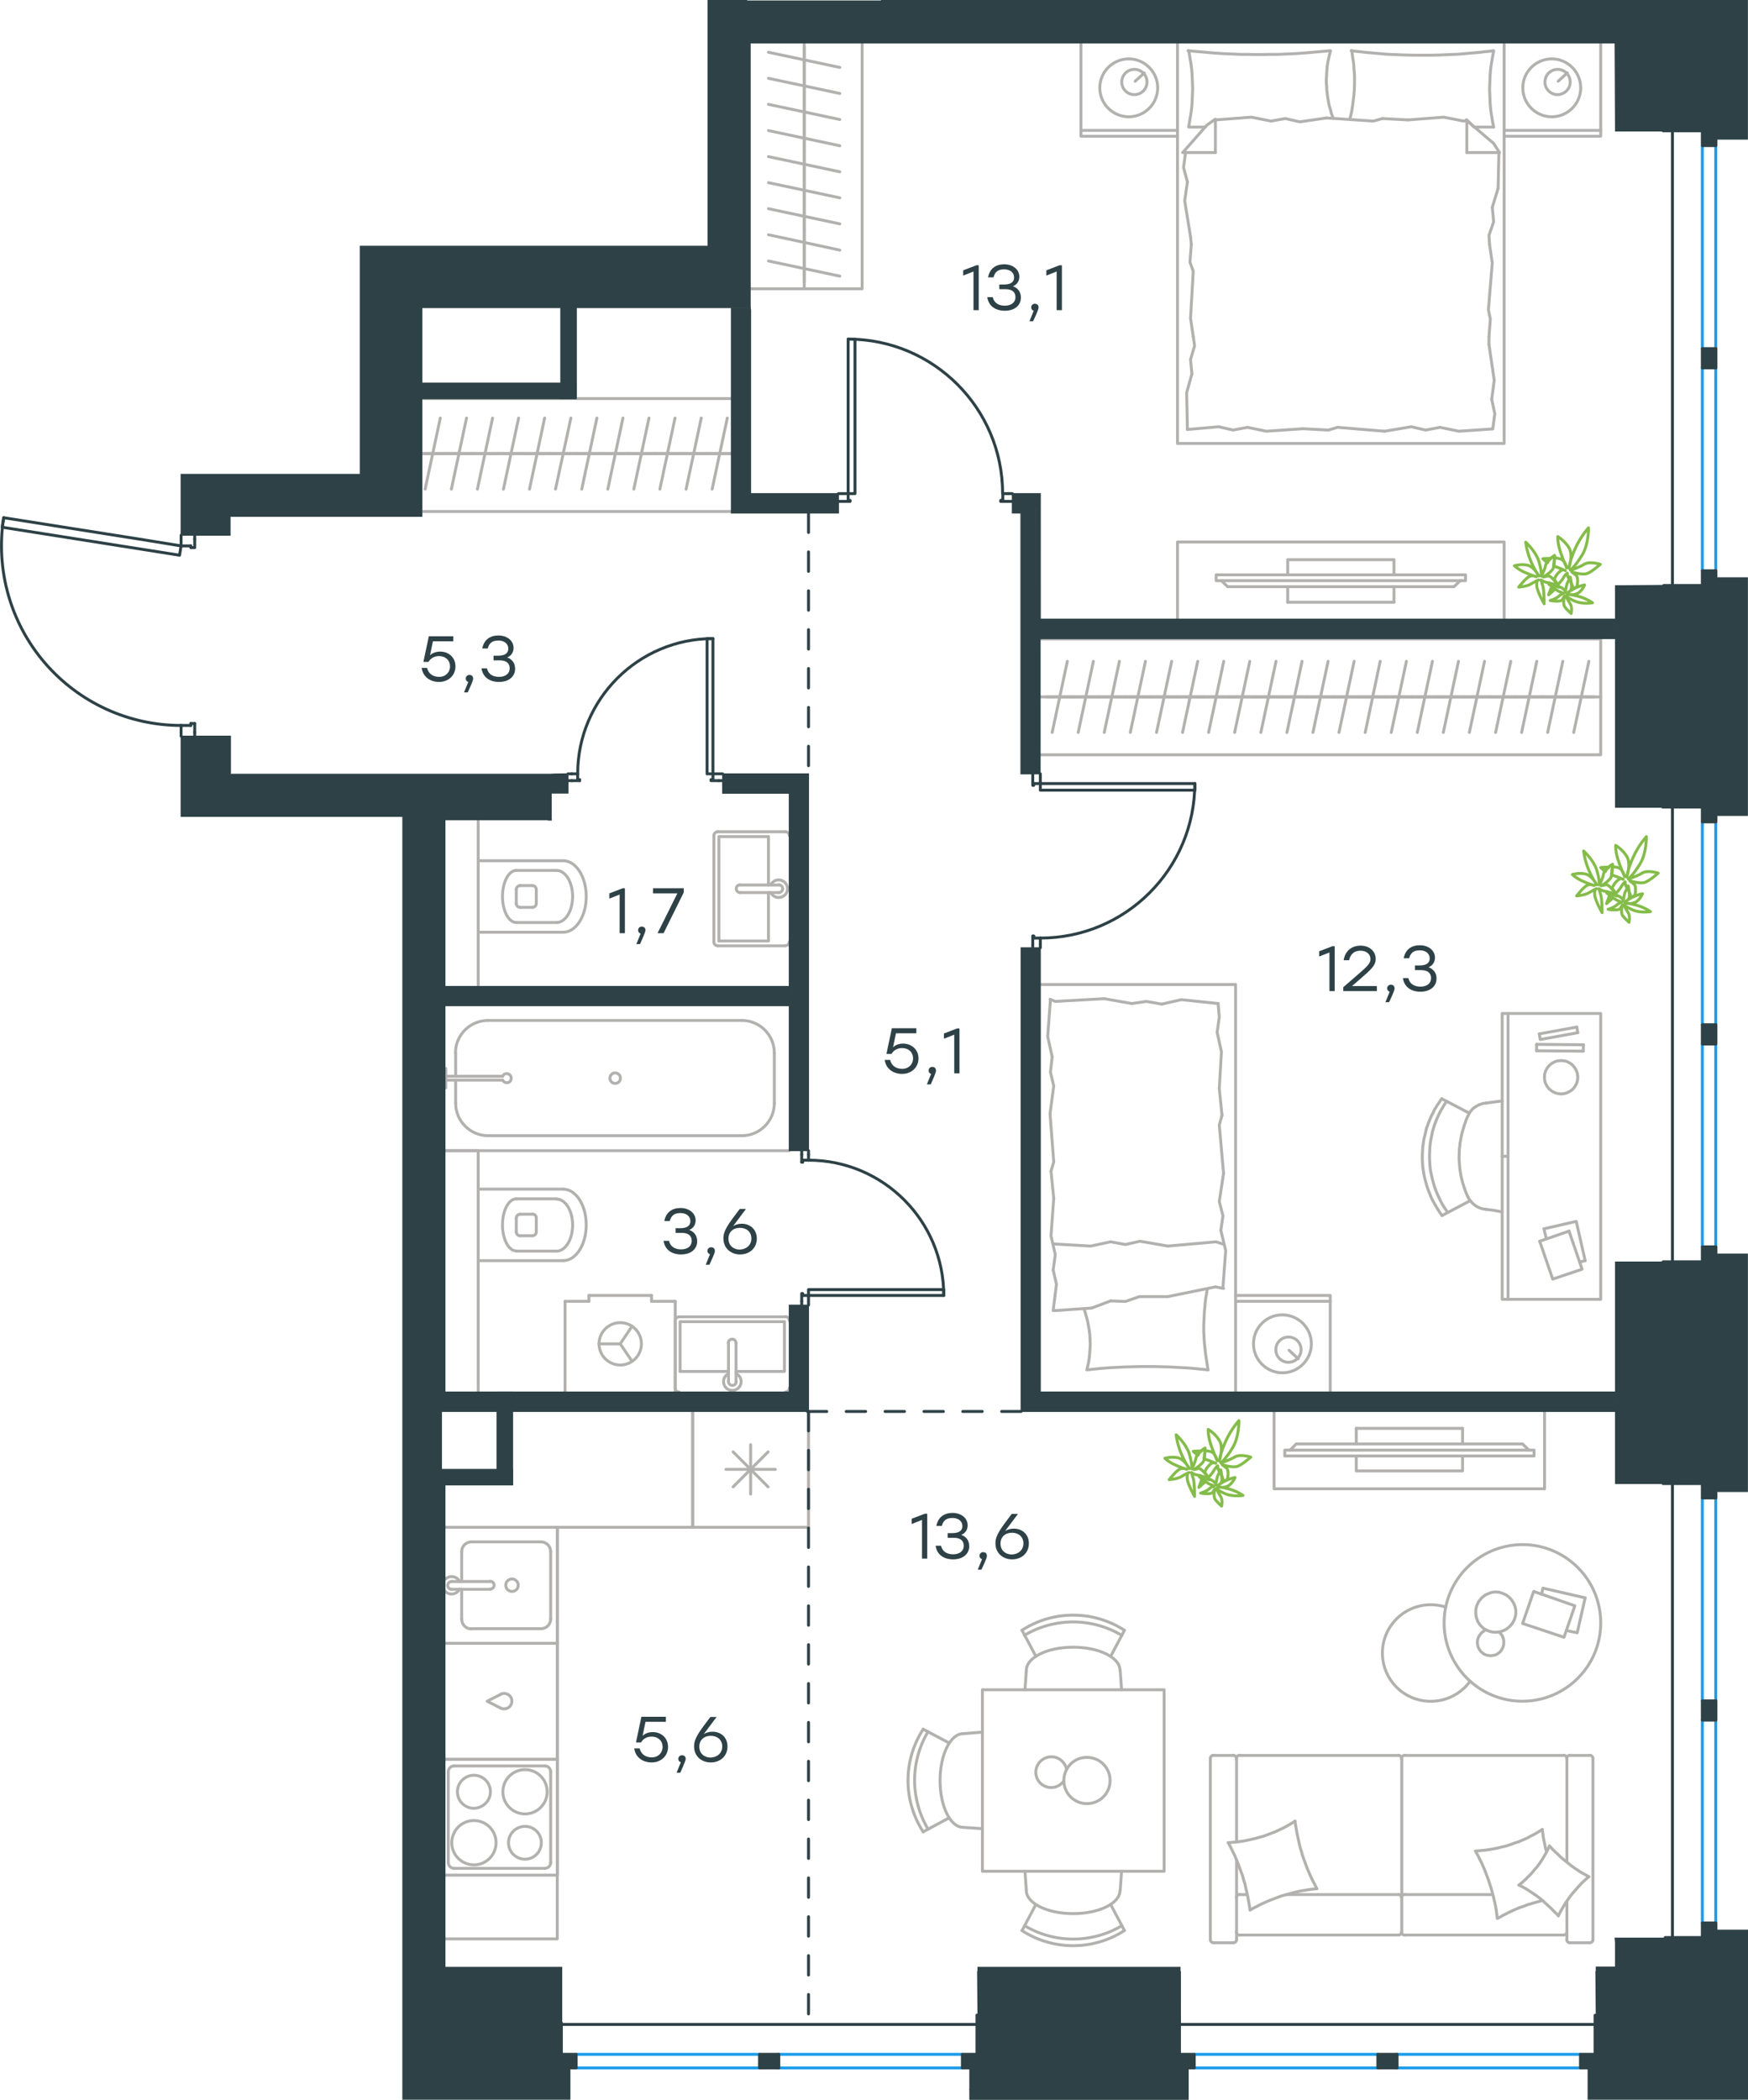 <?xml version="1.0" encoding="utf-8"?>
<!-- Generator: Adobe Illustrator 26.5.0, SVG Export Plug-In . SVG Version: 6.00 Build 0)  -->
<svg version="1.1" id="Слой_1" xmlns="http://www.w3.org/2000/svg" xmlns:xlink="http://www.w3.org/1999/xlink" x="0px" y="0px"
	 viewBox="0 0 899.6 1080.5" style="enable-background:new 0 0 899.6 1080.5;" xml:space="preserve">
<style type="text/css">
	.st0{fill:none;stroke:#2D4146;stroke-width:1.5;stroke-linecap:round;stroke-linejoin:round;stroke-miterlimit:22.926;}
	.st1{fill:none;stroke:#B2B1B0;stroke-width:1.5;stroke-linecap:round;stroke-linejoin:round;stroke-miterlimit:22.926;}
	.st2{fill:none;stroke:#1D9CEB;stroke-width:1.5;stroke-linecap:round;stroke-linejoin:round;stroke-miterlimit:22.926;}
	.st3{fill:#2D4146;stroke:#2D4146;stroke-width:0.5;stroke-miterlimit:10;}
	.st4{fill:#2D4146;}
	
		.st5{fill:none;stroke:#2D4146;stroke-width:1.5;stroke-linecap:round;stroke-linejoin:round;stroke-miterlimit:22.926;stroke-dasharray:10,0,0;}
	.st6{fill:none;stroke:#84BC4A;stroke-width:1.5;stroke-linecap:round;stroke-linejoin:round;stroke-miterlimit:22.926;}
</style>
<line class="st0" x1="416.1" y1="594.1" x2="416.1" y2="592.1"/>
<polyline class="st0" points="416.1,671.6 416.1,669.6 416.1,666.6 "/>
<line class="st0" x1="416.1" y1="597" x2="416.1" y2="594.1"/>
<path class="st0" d="M485.7,666.6c0-38.4-31.2-69.6-69.6-69.6"/>
<line class="st0" x1="412.6" y1="594.1" x2="412.6" y2="598"/>
<line class="st0" x1="412.6" y1="669.6" x2="412.6" y2="671.6"/>
<line class="st0" x1="416.1" y1="666.6" x2="413.1" y2="666.6"/>
<polyline class="st0" points="412.6,669.6 412.6,665.6 413.1,665.6 413.1,666.6 "/>
<line class="st0" x1="413.1" y1="597" x2="413.1" y2="598"/>
<line class="st0" x1="412.6" y1="592.1" x2="412.6" y2="594.1"/>
<line class="st0" x1="416.1" y1="597" x2="413.1" y2="597"/>
<line class="st0" x1="413.1" y1="598" x2="412.6" y2="598"/>
<polygon class="st0" points="438,666.6 485.7,666.6 485.7,663.6 463.9,663.6 416.1,663.6 416.1,666.6 "/>
<line class="st0" x1="294.3" y1="398.2" x2="292.3" y2="398.2"/>
<polyline class="st0" points="371.9,398.2 369.9,398.2 366.9,398.2 "/>
<line class="st0" x1="297.3" y1="398.2" x2="294.3" y2="398.2"/>
<path class="st0" d="M366.9,328.6c-38.4,0-69.6,31.2-69.6,69.6"/>
<line class="st0" x1="294.3" y1="401.7" x2="298.3" y2="401.7"/>
<line class="st0" x1="369.9" y1="401.7" x2="371.9" y2="401.7"/>
<line class="st0" x1="366.9" y1="398.2" x2="366.9" y2="401.2"/>
<polyline class="st0" points="369.9,401.7 365.9,401.7 365.9,401.2 366.9,401.2 "/>
<line class="st0" x1="297.3" y1="401.2" x2="298.3" y2="401.2"/>
<line class="st0" x1="292.3" y1="401.7" x2="294.3" y2="401.7"/>
<line class="st0" x1="297.3" y1="398.2" x2="297.3" y2="401.2"/>
<line class="st0" x1="298.3" y1="401.2" x2="298.3" y2="401.7"/>
<polygon class="st0" points="366.9,376.3 366.9,328.6 363.9,328.6 363.9,350.4 363.9,398.2 366.9,398.2 "/>
<line class="st0" x1="535.4" y1="485.7" x2="535.4" y2="487.7"/>
<polyline class="st0" points="535.4,398.2 535.4,400.2 535.4,403.2 "/>
<line class="st0" x1="535.4" y1="482.7" x2="535.4" y2="485.7"/>
<path class="st0" d="M535.4,482.7c43.9,0,79.5-35.6,79.5-79.5"/>
<line class="st0" x1="531.5" y1="485.7" x2="531.5" y2="481.7"/>
<line class="st0" x1="531.5" y1="400.2" x2="531.5" y2="398.2"/>
<line class="st0" x1="535.4" y1="403.2" x2="532" y2="403.2"/>
<polyline class="st0" points="531.5,400.2 531.5,404.1 532,404.1 532,403.2 "/>
<line class="st0" x1="532" y1="482.7" x2="532" y2="481.7"/>
<line class="st0" x1="531.5" y1="487.7" x2="531.5" y2="485.7"/>
<line class="st0" x1="535.4" y1="482.7" x2="532" y2="482.7"/>
<line class="st0" x1="532" y1="481.7" x2="531.5" y2="481.7"/>
<polygon class="st0" points="615,403.2 615,406.6 593.2,406.6 535.4,406.6 535.4,403.2 557.3,403.2 "/>
<line class="st0" x1="519" y1="254" x2="521" y2="254"/>
<polyline class="st0" points="431.5,254 433.5,254 436.5,254 "/>
<line class="st0" x1="516.1" y1="254" x2="519" y2="254"/>
<path class="st0" d="M516,254c0-43.9-35.6-79.5-79.5-79.5"/>
<line class="st0" x1="519" y1="258" x2="515.1" y2="258"/>
<line class="st0" x1="433.5" y1="258" x2="431.5" y2="258"/>
<line class="st0" x1="436.5" y1="254" x2="436.5" y2="257.5"/>
<polyline class="st0" points="433.5,258 437.5,258 437.5,257.5 436.5,257.5 "/>
<line class="st0" x1="516.1" y1="257.5" x2="515.1" y2="257.5"/>
<line class="st0" x1="521" y1="258" x2="519" y2="258"/>
<line class="st0" x1="516.1" y1="254" x2="516.1" y2="257.5"/>
<line class="st0" x1="515.1" y1="257.5" x2="515.1" y2="258"/>
<polygon class="st0" points="436.5,174.5 440,174.5 440,196.3 440,254 436.5,254 436.5,232.1 "/>
<line class="st0" x1="93.2" y1="376.8" x2="93.2" y2="378.8"/>
<polyline class="st0" points="93.2,275.4 93.2,277.4 93.2,280.9 "/>
<line class="st0" x1="93.2" y1="373.3" x2="93.2" y2="376.8"/>
<path class="st0" d="M1.9,266.4c-4.2,26.7,3.4,53.9,21,74.5c17.6,20.6,43.3,32.4,70.3,32.4"/>
<line class="st0" x1="100.2" y1="376.8" x2="100.2" y2="372.3"/>
<line class="st0" x1="100.2" y1="277.4" x2="100.2" y2="275.4"/>
<line class="st0" x1="93.2" y1="280.9" x2="98.2" y2="280.9"/>
<polyline class="st0" points="100.2,277.4 100.2,281.8 98.2,281.8 98.2,280.9 "/>
<line class="st0" x1="98.2" y1="373.3" x2="98.2" y2="372.3"/>
<line class="st0" x1="100.2" y1="378.8" x2="100.2" y2="376.8"/>
<line class="st0" x1="93.2" y1="373.3" x2="98.2" y2="373.3"/>
<line class="st0" x1="98.2" y1="372.3" x2="100.2" y2="372.3"/>
<polygon class="st0" points="71.6,277.4 1.9,266.4 1.1,271.3 22.7,274.7 92.4,285.7 93.2,280.9 "/>
<g>
	<line class="st1" x1="217.3" y1="233.4" x2="229.4" y2="233.4"/>
	<line class="st1" x1="226.6" y1="215.1" x2="218.8" y2="251.7"/>
	<line class="st1" x1="229.4" y1="233.4" x2="242.9" y2="233.4"/>
	<line class="st1" x1="240.1" y1="215.1" x2="232.3" y2="251.7"/>
	<line class="st1" x1="242.9" y1="233.4" x2="256.3" y2="233.4"/>
	<line class="st1" x1="253.5" y1="215.1" x2="245.7" y2="251.7"/>
	<line class="st1" x1="256.3" y1="233.4" x2="269.7" y2="233.4"/>
	<line class="st1" x1="266.9" y1="215.1" x2="259.1" y2="251.7"/>
	<line class="st1" x1="269.7" y1="233.4" x2="283.1" y2="233.4"/>
	<line class="st1" x1="280.3" y1="215.1" x2="272.5" y2="251.7"/>
	<line class="st1" x1="283.1" y1="233.4" x2="296.6" y2="233.4"/>
	<line class="st1" x1="293.8" y1="215.1" x2="285.9" y2="251.7"/>
	<line class="st1" x1="217.3" y1="233.4" x2="376.4" y2="233.4"/>
	<line class="st1" x1="296.6" y1="233.4" x2="310" y2="233.4"/>
	<line class="st1" x1="307.2" y1="215.1" x2="299.4" y2="251.7"/>
	<line class="st1" x1="310" y1="233.4" x2="323.4" y2="233.4"/>
	<line class="st1" x1="320.6" y1="215.1" x2="312.8" y2="251.7"/>
	<line class="st1" x1="323.4" y1="233.4" x2="336.8" y2="233.4"/>
	<line class="st1" x1="334" y1="215.1" x2="326.2" y2="251.7"/>
	<line class="st1" x1="336.8" y1="233.4" x2="350.3" y2="233.4"/>
	<line class="st1" x1="347.4" y1="215.1" x2="339.6" y2="251.7"/>
	<line class="st1" x1="350.3" y1="233.4" x2="363.7" y2="233.4"/>
	<line class="st1" x1="360.9" y1="215.1" x2="353.1" y2="251.7"/>
	<line class="st1" x1="363.7" y1="233.4" x2="376.4" y2="233.4"/>
	<line class="st1" x1="374.3" y1="215.1" x2="366.5" y2="251.7"/>
	<line class="st1" x1="376.4" y1="263.2" x2="217.3" y2="263.2"/>
	<line class="st1" x1="376.4" y1="205.1" x2="217.3" y2="205.1"/>
</g>
<line class="st1" x1="636.4" y1="957.1" x2="636.4" y2="998.1"/>
<line class="st1" x1="719.7" y1="974.9" x2="662.1" y2="974.9"/>
<line class="st1" x1="806.4" y1="978.3" x2="806.4" y2="998.1"/>
<polyline class="st1" points="802,985.8 802.7,984.4 803.5,982.9 804.3,981.6 805.1,980.2 806,978.8 806.9,977.5 807.8,976.2 
	808.8,974.9 809.8,973.7 810.9,972.5 811.9,971.3 813,970.1 814.1,968.9 815.3,967.8 816.5,966.7 817.7,965.7 "/>
<polyline class="st1" points="795.9,952.8 795.5,951.4 795.2,950 794.9,948.5 794.6,947.1 794.3,945.7 794.1,944.2 793.9,942.8 
	793.7,941.4 "/>
<polyline class="st1" points="781.7,970 783.1,970.7 784.6,971.5 786,972.3 787.3,973.2 788.7,974.1 790,975 791.3,975.9 
	792.6,976.9 793.8,977.9 795,979 796.2,980.1 797.4,981.2 798.6,982.3 799.7,983.5 800.9,984.6 802,985.8 "/>
<polyline class="st1" points="632.1,948.2 633.2,950.2 634.2,952.3 635.2,954.3 636.1,956.4 637,958.6 637.8,960.7 638.6,962.9 
	639.4,965 640,967.2 640.7,969.4 641.2,971.7 641.7,973.9 642.2,976.1 642.6,978.4 643,980.7 643.3,982.9 645.2,981.8 647.2,980.8 
	649.3,979.7 651.3,978.8 653.4,977.9 655.5,977.1 657.6,976.3 659.8,975.5 662,974.9 664.2,974.3 666.4,973.7 668.6,973.2 
	670.9,972.8 673.2,972.4 675.4,972.1 677.7,971.9 "/>
<polyline class="st1" points="793.7,941.4 791.8,942.6 789.8,943.8 787.8,944.8 785.8,945.9 783.7,946.8 781.6,947.7 779.4,948.4 
	777.3,949.2 775.1,949.9 772.9,950.4 770.6,951 768.4,951.4 766.1,951.8 763.8,952.1 761.6,952.3 759.3,952.5 "/>
<polyline class="st1" points="759.5,952.8 760.6,954.8 761.6,956.8 762.6,958.8 763.5,960.9 764.4,963 765.2,965.2 766,967.3 
	766.7,969.5 767.4,971.6 768,973.8 768.6,976 769.1,978.2 769.6,980.5 770,982.7 770.3,985 770.6,987.2 772,986.5 773.3,985.7 
	774.7,985 776.1,984.3 777.5,983.6 779,982.9 780.4,982.3 781.8,981.7 783.3,981.2 784.7,980.7 786.2,980.1 787.7,979.7 
	789.2,979.2 790.7,978.8 792.2,978.4 793.7,978 "/>
<polyline class="st1" points="666.5,937.1 664.6,938.3 662.7,939.4 660.7,940.5 658.6,941.5 656.5,942.5 654.4,943.3 652.3,944.1 
	650.1,944.9 647.9,945.5 645.7,946.1 643.5,946.6 641.2,947.1 639,947.5 636.7,947.8 634.4,948 632.1,948.2 "/>
<polyline class="st1" points="817.7,965.7 816.3,964.9 814.8,964.1 813.4,963.3 812.1,962.4 810.7,961.5 809.4,960.6 808.1,959.6 
	806.9,958.6 805.6,957.6 804.4,956.6 803.1,955.5 802,954.4 800.8,953.3 799.6,952.2 798.5,951 797.4,949.8 796.8,951.3 
	796.1,952.7 795.3,954.1 794.5,955.5 793.7,956.8 792.8,958.2 791.9,959.5 790.9,960.8 789.8,962 788.8,963.3 787.7,964.5 
	786.5,965.7 785.4,966.8 784.2,967.9 783,969 781.7,970 "/>
<polyline class="st1" points="677.7,971.9 676.7,969.8 675.6,967.8 674.6,965.7 673.7,963.6 672.8,961.5 672,959.4 671.2,957.2 
	670.4,955 669.8,952.8 669.1,950.6 668.6,948.4 668.1,946.2 667.6,943.9 667.2,941.6 666.8,939.4 666.5,937.1 "/>
<path class="st1" d="M723,974.8c-0.9,0-1.7,0.7-1.7,1.7"/>
<line class="st1" x1="723" y1="974.9" x2="768.2" y2="974.9"/>
<path class="st1" d="M638,974.8c-0.9,0-1.7,0.7-1.7,1.7"/>
<path class="st1" d="M721.3,976.5c0-0.9-0.7-1.7-1.7-1.7"/>
<line class="st1" x1="641.9" y1="974.9" x2="638" y2="974.9"/>
<path class="st1" d="M804.7,995.7c0.9,0,1.7-0.7,1.7-1.7"/>
<path class="st1" d="M806.4,904.9c0-0.9-0.7-1.7-1.7-1.7"/>
<path class="st1" d="M721.3,994.1c0,0.9,0.7,1.7,1.7,1.7"/>
<path class="st1" d="M723,903.2c-0.9,0-1.7,0.7-1.7,1.7"/>
<line class="st1" x1="723" y1="995.7" x2="804.7" y2="995.7"/>
<line class="st1" x1="804.7" y1="903.3" x2="723" y2="903.3"/>
<path class="st1" d="M636.3,994.1c0,0.9,0.7,1.7,1.7,1.7"/>
<path class="st1" d="M638,903.2c-0.9,0-1.7,0.7-1.7,1.7"/>
<path class="st1" d="M634.7,999.7c0.9,0,1.7-0.7,1.7-1.7"/>
<path class="st1" d="M719.7,995.7c0.9,0,1.7-0.7,1.7-1.7"/>
<path class="st1" d="M721.3,904.9c0-0.9-0.7-1.7-1.7-1.7"/>
<path class="st1" d="M819.8,904.9c0-0.9-0.7-1.7-1.7-1.7"/>
<path class="st1" d="M808,903.2c-0.9,0-1.7,0.7-1.7,1.7"/>
<path class="st1" d="M818.1,999.7c0.9,0,1.7-0.7,1.7-1.7"/>
<path class="st1" d="M806.3,998c0,0.9,0.7,1.7,1.7,1.7"/>
<path class="st1" d="M622.9,998c0,0.9,0.7,1.7,1.7,1.7"/>
<path class="st1" d="M636.3,904.9c0-0.9-0.7-1.7-1.7-1.7"/>
<path class="st1" d="M624.6,903.2c-0.9,0-1.7,0.7-1.7,1.7"/>
<line class="st1" x1="719.7" y1="995.7" x2="638" y2="995.7"/>
<line class="st1" x1="721.4" y1="904.9" x2="721.4" y2="994.1"/>
<line class="st1" x1="638" y1="903.3" x2="719.7" y2="903.3"/>
<line class="st1" x1="819.8" y1="998.1" x2="819.8" y2="904.9"/>
<line class="st1" x1="818.1" y1="903.3" x2="808" y2="903.3"/>
<line class="st1" x1="806.4" y1="904.9" x2="806.4" y2="958.1"/>
<line class="st1" x1="808" y1="999.7" x2="818.1" y2="999.7"/>
<line class="st1" x1="636.4" y1="947.7" x2="636.4" y2="904.9"/>
<line class="st1" x1="634.7" y1="903.3" x2="624.6" y2="903.3"/>
<line class="st1" x1="622.9" y1="904.9" x2="622.9" y2="998.1"/>
<line class="st1" x1="624.6" y1="999.7" x2="634.7" y2="999.7"/>
<polyline class="st1" points="771.6,839.9 771.8,840.1 772.1,840.3 772.3,840.6 772.5,840.9 773,841.5 773.3,842.2 773.6,842.9 
	773.8,843.6 773.9,844.4 773.9,845.2 773.9,845.9 773.8,846.6 773.6,847.2 773.4,847.9 773.1,848.4 772.8,849 772.4,849.5 772,850 
	771.5,850.4 771,850.8 770.4,851.2 769.8,851.5 769.2,851.7 768.5,851.8 767.9,851.9 767.1,852 766.4,851.9 765.8,851.8 
	765.1,851.7 764.5,851.5 763.9,851.2 763.3,850.8 762.8,850.4 762.3,850 761.9,849.5 761.5,849 761.1,848.4 760.9,847.9 
	760.6,847.2 760.5,846.6 760.4,845.9 760.3,845.2 760.4,844.6 760.4,844.1 760.5,843.6 760.7,843.1 760.8,842.6 761.1,842.1 
	761.3,841.7 761.6,841.3 761.9,840.9 762.2,840.5 762.6,840.1 763,839.8 763.4,839.5 763.8,839.2 764.3,838.9 764.8,838.7 "/>
<polygon class="st1" points="769.8,839.9 770.3,839.9 770.8,839.8 771.3,839.7 771.8,839.7 772.3,839.6 772.8,839.4 773.3,839.2 
	773.8,839.1 774.2,838.8 774.7,838.6 775.1,838.4 775.5,838.1 775.9,837.8 776.3,837.5 776.7,837.1 777,836.8 777.4,836.5 
	777.7,836.1 778,835.7 778.3,835.3 778.6,834.9 778.8,834.4 779.1,834 779.3,833.5 779.5,833.1 779.6,832.6 779.8,832.1 
	779.9,831.6 780,831.1 780.1,830.6 780.1,830.1 780.1,829.6 780.1,829 780.1,828.5 780,828 779.9,827.5 779.8,827 779.6,826.5 
	779.5,826 779.3,825.6 779.1,825.1 778.8,824.7 778.6,824.2 778.3,823.8 778,823.4 777.7,823 777.4,822.6 777,822.3 776.7,821.9 
	776.3,821.6 775.9,821.3 775.5,821 775.1,820.7 774.7,820.5 774.2,820.3 773.8,820.1 773.3,819.9 772.8,819.7 772.3,819.6 
	771.8,819.4 771.3,819.3 770.8,819.3 770.3,819.2 769.8,819.2 769.3,819.2 768.8,819.3 768.2,819.3 767.7,819.4 767.2,819.6 
	766.7,819.7 766.3,819.9 765.8,820.1 765.4,820.3 764.9,820.5 764.5,820.7 764.1,821 763.7,821.3 763.3,821.6 762.9,821.9 
	762.5,822.3 762.2,822.6 761.9,823 761.6,823.4 761.2,823.8 761,824.2 760.7,824.7 760.5,825.1 760.3,825.6 760.1,826 759.9,826.5 
	759.8,827 759.7,827.5 759.6,828 759.5,828.5 759.5,829 759.5,829.6 759.5,830.1 759.5,830.6 759.6,831.2 759.7,831.7 759.8,832.2 
	759.9,832.7 760.1,833.2 760.3,833.6 760.4,834.1 760.7,834.6 760.9,835 761.2,835.4 761.5,835.8 761.7,836.2 762.1,836.6 
	762.4,836.9 762.8,837.3 763.1,837.6 763.5,837.9 763.9,838.2 764.3,838.4 764.8,838.7 765.2,838.9 765.7,839.1 766.2,839.3 
	766.6,839.4 767.1,839.6 767.7,839.7 768.2,839.8 768.7,839.8 769.2,839.9 "/>
<polygon class="st1" points="804.9,842.5 783.6,835.4 789.3,818.9 810.5,826.3 "/>
<polyline class="st1" points="793.4,820.4 794,817.2 815.8,822.2 "/>
<polyline class="st1" points="815.8,822.2 811.7,840.2 806.1,839 "/>
<path class="st1" d="M744.1,827c-12.1-4-25.3,1.8-30.5,13.5c-5.2,11.7-0.7,25.4,10.4,31.7c11.1,6.3,25.2,3.2,32.6-7.1"/>
<path class="st1" d="M743.2,835.1c0,22.2,18,40.3,40.3,40.3c22.2,0,40.3-18,40.3-40.3c0-22.2-18-40.3-40.3-40.3
	C761.2,794.9,743.2,812.9,743.2,835.1"/>
<polyline class="st1" points="794.9,726.3 794.9,766.1 655.7,766.1 655.7,726.3 "/>
<line class="st1" x1="698" y1="735" x2="698" y2="743"/>
<line class="st1" x1="752.7" y1="735" x2="752.7" y2="743"/>
<polyline class="st1" points="786.8,746.2 783.6,743 667.1,743 663.9,746.2 "/>
<rect x="661.2" y="746.2" class="st1" width="128.3" height="3"/>
<polyline class="st1" points="752.7,749.2 752.7,756.9 698,756.9 698,749.2 "/>
<line class="st1" x1="698" y1="735" x2="752.7" y2="735"/>
<polyline class="st1" points="621.7,704.9 621.3,702.3 620.9,699.7 620.5,697.1 620.2,694.4 619.9,691.8 619.7,689.2 619.6,686.6 
	619.5,685.3 619.5,684 619.5,681.9 619.6,679.8 619.7,677.7 619.8,675.6 619.9,673.9 620.1,672.3 620.2,670.7 620.4,669.1 
	620.6,667.5 620.9,666 621.1,664.6 621.4,663.2 "/>
<polyline class="st1" points="557.9,673.5 558.6,675.7 559.2,677.9 559.5,679 559.8,680.2 560,681.3 560.2,682.4 560.4,683.5 
	560.6,684.7 560.7,685.8 560.9,686.9 560.9,688.1 561,689.2 561,690.4 561.1,691.5 561,693.3 560.9,695 560.8,696.7 560.6,698.3 
	560.4,700 560.1,701.7 559.7,703.3 559.3,704.9 563.2,704.5 567,704.1 570.9,703.8 574.8,703.6 578.7,703.4 582.6,703.3 
	586.6,703.2 590.5,703.2 594.3,703.2 598,703.3 601.8,703.4 605.5,703.6 609.6,703.8 613.7,704.1 617.7,704.5 621.7,704.9 "/>
<polyline class="st1" points="571.6,669.4 561.8,673.1 542.9,674.4 "/>
<polyline class="st1" points="629.7,663 625.5,662.2 601,667.2 "/>
<polyline class="st1" points="601,667.2 586.4,667.2 579.2,669.7 571.6,669.4 "/>
<polyline class="st1" points="542,674.4 543.7,660.8 542,653.5 "/>
<polyline class="st1" points="597.9,516.7 607.9,514.4 626.9,516.4 "/>
<polyline class="st1" points="540.4,514.2 543.1,515.3 568.3,513.9 "/>
<polyline class="st1" points="568.3,513.9 582.5,516.4 590,515.3 597.9,516.7 "/>
<polyline class="st1" points="626.4,531.2 628.6,541.2 627.5,560.2 "/>
<polyline class="st1" points="626.9,516.4 627.5,523.4 626.4,531.2 "/>
<polyline class="st1" points="628.3,633.1 630.8,643.5 629.4,662.4 "/>
<polyline class="st1" points="628.9,573.9 627.5,578.9 629.7,603.8 "/>
<polyline class="st1" points="629.7,603.8 627.5,618.3 629.4,625.6 628.3,633.1 "/>
<line class="st1" x1="627.5" y1="560.2" x2="628.9" y2="573.9"/>
<polyline class="st1" points="542,653.5 543.1,645.7 540.9,635.9 542.3,616.6 "/>
<polyline class="st1" points="541.5,543.8 539.2,533.4 540.6,514.4 "/>
<polyline class="st1" points="540.9,602.7 542.3,597.9 540.4,573.1 "/>
<polyline class="st1" points="540.4,573.1 542.3,558.8 540.6,551.6 541.5,543.8 "/>
<line class="st1" x1="542.3" y1="616.6" x2="540.9" y2="602.7"/>
<polyline class="st1" points="571.6,639 561.3,641.2 542.3,640.1 "/>
<polyline class="st1" points="629.2,640.1 625.8,639 601,641.2 "/>
<polyline class="st1" points="601,641.2 586.7,638.7 579.2,640.4 571.6,639 "/>
<line class="st1" x1="663.4" y1="694.8" x2="668.1" y2="699.2"/>
<path class="st1" d="M656.6,694.5c0,3.6,2.9,6.5,6.5,6.5c3.6,0,6.5-2.9,6.5-6.5c0-3.6-2.9-6.5-6.5-6.5
	C659.5,688,656.6,690.9,656.6,694.5"/>
<polyline class="st1" points="535.4,506.6 635.9,506.6 635.9,716.3 "/>
<path class="st1" d="M645.1,691.5c0,8.2,6.7,14.9,14.9,14.9c8.2,0,14.9-6.7,14.9-14.9c0-8.2-6.7-14.9-14.9-14.9
	C651.8,676.5,645.1,683.2,645.1,691.5"/>
<line class="st1" x1="684.6" y1="669.6" x2="635.9" y2="669.6"/>
<polyline class="st1" points="684.6,716.3 684.6,666.6 635.9,666.6 "/>
<line class="st1" x1="538.7" y1="358.6" x2="552.1" y2="358.6"/>
<line class="st1" x1="549.3" y1="340.3" x2="541.5" y2="376.9"/>
<line class="st1" x1="552.1" y1="358.6" x2="565.5" y2="358.6"/>
<line class="st1" x1="562.7" y1="340.3" x2="554.9" y2="376.9"/>
<line class="st1" x1="565.5" y1="358.6" x2="578.9" y2="358.6"/>
<line class="st1" x1="576.1" y1="340.3" x2="568.3" y2="376.9"/>
<line class="st1" x1="578.9" y1="358.6" x2="592.4" y2="358.6"/>
<line class="st1" x1="589.5" y1="340.3" x2="581.7" y2="376.9"/>
<line class="st1" x1="592.4" y1="358.6" x2="605.8" y2="358.6"/>
<line class="st1" x1="603" y1="340.3" x2="595.2" y2="376.9"/>
<line class="st1" x1="605.8" y1="358.6" x2="619.2" y2="358.6"/>
<line class="st1" x1="616.4" y1="340.3" x2="608.6" y2="376.9"/>
<line class="st1" x1="619.2" y1="358.6" x2="632.6" y2="358.6"/>
<line class="st1" x1="629.8" y1="340.3" x2="622" y2="376.9"/>
<line class="st1" x1="632.6" y1="358.6" x2="646.1" y2="358.6"/>
<line class="st1" x1="643.2" y1="340.3" x2="635.4" y2="376.9"/>
<line class="st1" x1="646.1" y1="358.6" x2="659.5" y2="358.6"/>
<line class="st1" x1="656.7" y1="340.3" x2="648.9" y2="376.9"/>
<line class="st1" x1="659.5" y1="358.6" x2="672.9" y2="358.6"/>
<line class="st1" x1="670.1" y1="340.3" x2="662.3" y2="376.9"/>
<line class="st1" x1="672.9" y1="358.6" x2="686.3" y2="358.6"/>
<line class="st1" x1="683.5" y1="340.3" x2="675.7" y2="376.9"/>
<line class="st1" x1="686.3" y1="358.6" x2="699.7" y2="358.6"/>
<line class="st1" x1="696.9" y1="340.3" x2="689.1" y2="376.9"/>
<line class="st1" x1="699.7" y1="358.6" x2="713.2" y2="358.6"/>
<line class="st1" x1="710.3" y1="340.3" x2="702.6" y2="376.9"/>
<line class="st1" x1="713.2" y1="358.6" x2="726.6" y2="358.6"/>
<line class="st1" x1="723.8" y1="340.3" x2="716" y2="376.9"/>
<line class="st1" x1="726.6" y1="358.6" x2="740" y2="358.6"/>
<line class="st1" x1="737.2" y1="340.3" x2="729.4" y2="376.9"/>
<line class="st1" x1="535.4" y1="358.6" x2="823.8" y2="358.6"/>
<line class="st1" x1="740" y1="358.6" x2="753.4" y2="358.6"/>
<line class="st1" x1="750.6" y1="340.3" x2="742.8" y2="376.9"/>
<line class="st1" x1="753.4" y1="358.6" x2="766.9" y2="358.6"/>
<line class="st1" x1="764" y1="340.3" x2="756.2" y2="376.9"/>
<line class="st1" x1="766.9" y1="358.6" x2="780.3" y2="358.6"/>
<line class="st1" x1="777.5" y1="340.3" x2="769.7" y2="376.9"/>
<line class="st1" x1="780.3" y1="358.6" x2="793.7" y2="358.6"/>
<line class="st1" x1="790.9" y1="340.3" x2="783.1" y2="376.9"/>
<line class="st1" x1="793.7" y1="358.6" x2="807.1" y2="358.6"/>
<line class="st1" x1="804.3" y1="340.3" x2="796.5" y2="376.9"/>
<line class="st1" x1="807.1" y1="358.6" x2="820.5" y2="358.6"/>
<line class="st1" x1="817.7" y1="340.3" x2="809.9" y2="376.9"/>
<polyline class="st1" points="535.4,328.8 823.8,328.8 823.8,388.4 535.4,388.4 "/>
<line class="st1" x1="776.1" y1="595" x2="773.1" y2="595"/>
<polygon class="st1" points="812,554.3 812,553.9 811.9,553.5 811.9,553 811.8,552.6 811.6,551.8 811.3,551 810.9,550.2 
	810.5,549.5 810,548.9 809.5,548.3 808.9,547.7 808.2,547.2 807.5,546.8 806.7,546.4 806,546.1 805.1,545.9 804.7,545.9 
	804.3,545.8 803.9,545.8 803.4,545.7 803,545.8 802.5,545.8 802.1,545.9 801.7,545.9 800.9,546.1 800.1,546.4 799.3,546.8 
	798.6,547.2 798,547.7 797.3,548.3 796.8,548.9 796.3,549.5 795.9,550.2 795.5,551 795.2,551.8 795,552.6 794.9,553 794.9,553.5 
	794.9,553.9 794.8,554.3 794.9,554.8 794.9,555.2 794.9,555.6 795,556 795.2,556.9 795.5,557.7 795.9,558.4 796.3,559.1 
	796.8,559.8 797.3,560.4 798,560.9 798.6,561.4 799.3,561.8 800.1,562.2 800.9,562.5 801.7,562.7 802.1,562.8 802.5,562.8 
	803,562.9 803.4,562.9 803.9,562.9 804.3,562.8 804.7,562.8 805.1,562.7 806,562.5 806.7,562.2 807.5,561.8 808.2,561.4 
	808.9,560.9 809.5,560.4 810,559.8 810.5,559.1 810.9,558.4 811.3,557.7 811.6,556.9 811.8,556 811.9,555.6 811.9,555.2 812,554.8 
	"/>
<polyline class="st1" points="812,531.4 792.7,534.9 792.2,532 "/>
<line class="st1" x1="807.5" y1="633.5" x2="792.4" y2="638.7"/>
<line class="st1" x1="792.2" y1="532" x2="811.5" y2="528.5"/>
<line class="st1" x1="790.8" y1="540.7" x2="790.8" y2="537.4"/>
<line class="st1" x1="811.5" y1="528.5" x2="812" y2="531.4"/>
<line class="st1" x1="790.8" y1="537.4" x2="814.9" y2="537.6"/>
<line class="st1" x1="794.6" y1="632.3" x2="795.8" y2="637.5"/>
<polyline class="st1" points="792.4,638.7 799.1,658.2 814.2,653.1 807.5,633.5 "/>
<line class="st1" x1="814.8" y1="540.9" x2="790.8" y2="540.7"/>
<polyline class="st1" points="815.8,648.7 811.2,628.5 794.6,632.3 "/>
<line class="st1" x1="814.9" y1="537.6" x2="814.8" y2="540.9"/>
<line class="st1" x1="813" y1="649.4" x2="815.8" y2="648.7"/>
<line class="st1" x1="776.1" y1="521.5" x2="776.1" y2="668.6"/>
<rect x="773.1" y="521.5" class="st1" width="50.7" height="147.1"/>
<polyline class="st1" points="764.9,567.6 764.1,567.7 763.3,567.8 762.6,568 761.8,568.3 761.1,568.5 760.4,568.9 759.7,569.3 
	759.1,569.7 758.5,570.1 757.9,570.6 757.4,571.2 756.9,571.8 756.4,572.4 756,573.1 755.7,573.8 755.3,574.5 "/>
<polyline class="st1" points="755.3,615.5 755.6,616.2 756,616.9 756.5,617.6 757,618.2 757.5,618.8 758,619.3 758.6,619.8 
	759.2,620.3 759.8,620.7 760.5,621.1 761.2,621.4 761.9,621.7 762.6,621.9 763.3,622.1 764.1,622.2 764.8,622.3 "/>
<polyline class="st1" points="742,565.4 741.4,566.2 740.8,567.1 740.2,568 739.6,568.8 739.1,569.7 738.5,570.6 738,571.5 
	737.6,572.5 737.1,573.4 736.6,574.3 736.2,575.3 735.8,576.2 735.4,577.2 735,578.2 734.7,579.2 734.3,580.1 734,581.1 
	733.8,582.1 733.3,584.2 732.8,586.2 732.5,588.3 732.2,590.3 732.1,592.4 732,594.5 732,596.5 732.1,598.5 732.2,600.4 
	732.5,602.3 732.8,604.2 733.2,606.1 733.7,608 734.2,609.9 734.8,611.7 735.5,613.5 736.2,615.3 737,617.1 737.9,618.8 
	738.9,620.5 739.9,622.2 741,623.9 742.1,625.5 "/>
<polyline class="st1" points="755.2,574.8 754.6,576.1 754.2,577.4 753.7,578.7 753.3,580 752.9,581.3 752.5,582.7 752.2,584 
	751.9,585.4 751.7,586.8 751.4,588.1 751.3,589.5 751.1,590.9 751,592.3 751,593.6 750.9,595 750.9,596.4 751,597.7 751.1,598.9 
	751.2,600.2 751.3,601.4 751.5,602.7 751.7,603.9 751.9,605.2 752.2,606.4 752.5,607.6 752.8,608.8 753.2,610 753.6,611.2 
	754,612.4 754.4,613.5 754.9,614.7 755.4,615.8 "/>
<polyline class="st1" points="744.5,566.7 743.4,568.3 742.4,570 741.4,571.7 740.5,573.4 739.7,575.2 739,576.9 738.3,578.7 
	737.7,580.6 737.2,582.4 736.8,584.4 736.4,586.3 736.1,588.2 735.9,590.1 735.8,592.1 735.7,594.1 735.7,596.1 735.8,597.9 
	735.9,599.7 736.1,601.6 736.4,603.4 736.8,605.2 737.2,606.9 737.7,608.7 738.2,610.5 738.8,612.2 739.5,613.9 740.2,615.5 
	741,617.2 741.8,618.8 742.7,620.4 743.7,621.9 744.7,623.4 "/>
<line class="st1" x1="742.1" y1="625.5" x2="756.7" y2="617.8"/>
<line class="st1" x1="742" y1="565.4" x2="756.2" y2="572.8"/>
<line class="st1" x1="773.1" y1="566.5" x2="764.9" y2="567.6"/>
<polyline class="st1" points="772.9,623.6 768.8,622.8 764.8,622.3 "/>
<line class="st1" x1="771.4" y1="78.5" x2="771" y2="96.9"/>
<polyline class="st1" points="724.6,61.7 743.1,60.3 753.2,62.3 754.9,62 "/>
<polyline class="st1" points="625.5,61.7 644,60.3 654.1,62.3 "/>
<polyline class="st1" points="682.6,60.7 706.8,62.3 711.5,61 "/>
<polyline class="st1" points="654.1,62.3 661.5,61 668.9,62.7 682.6,60.7 "/>
<line class="st1" x1="711.5" y1="61" x2="724.6" y2="61.7"/>
<polyline class="st1" points="768.7,65.4 768.2,63 767.8,60.5 767.4,58.1 767.1,55.6 766.9,53.2 766.8,50.7 766.7,48.3 766.6,45.9 
	766.7,43.4 766.8,40.9 766.9,38.5 767.1,36 767.4,33.6 767.8,31.2 768.2,28.8 768.7,26.4 "/>
<polyline class="st1" points="768.7,26.1 766.4,26.4 764.1,26.6 761.9,26.9 759.6,27.1 755,27.5 750.5,27.9 745.9,28.1 741.3,28.3 
	736.7,28.4 732,28.4 727.5,28.4 722.9,28.3 718.3,28.1 713.7,27.9 709.1,27.5 704.5,27.1 702.2,26.9 700,26.6 697.7,26.4 
	695.4,26.1 "/>
<polyline class="st1" points="612.7,121.8 609.7,103.3 611.1,93.6 "/>
<polyline class="st1" points="611.1,93.6 609.1,86.2 610.1,78.8 610.1,78.1 "/>
<line class="st1" x1="613.1" y1="125.9" x2="612.7" y2="121.8"/>
<polyline class="st1" points="614.1,173.2 612.7,163.8 614.1,139.6 612.4,134.9 613.1,125.9 "/>
<polyline class="st1" points="611.1,221 610.7,202.1 613.4,192.4 "/>
<polyline class="st1" points="613.4,192.4 612.7,185 614.8,177.9 614.1,173.2 "/>
<polyline class="st1" points="766.3,177.3 769,195.7 767.7,205.5 "/>
<polyline class="st1" points="767.7,205.5 769.3,212.9 768.3,220.3 "/>
<line class="st1" x1="766.3" y1="173.2" x2="766.3" y2="177.3"/>
<polyline class="st1" points="766.6,125.9 768,135.3 766,159.4 767,164.2 766.3,173.2 "/>
<line class="st1" x1="771" y1="96.9" x2="768" y2="106.7"/>
<polyline class="st1" points="768,106.7 768.7,114.1 766.3,121.1 766.6,125.9 "/>
<polyline class="st1" points="695.7,26.1 696.2,29.8 696.5,31.7 696.7,33.6 696.8,35.4 697,37.3 697.1,39.1 697.1,40.9 697.1,43.5 
	697,46.1 696.8,48.7 696.5,51.2 696.2,53.8 695.8,56.3 695.6,57.6 695.3,58.8 695,60.1 694.7,61.3 "/>
<polyline class="st1" points="611.8,26.1 612.2,28.5 612.6,30.9 613,33.3 613.3,35.8 613.5,38.3 613.6,40.7 613.7,43.1 613.8,45.5 
	613.7,48.1 613.6,50.5 613.5,53 613.3,55.4 613,57.8 612.6,60.2 612.2,62.6 611.8,65 "/>
<polyline class="st1" points="686.1,60.9 685.7,59.7 685.2,58.4 684.9,57.2 684.6,56 684.2,54.8 683.9,53.6 683.7,52.4 683.5,51.2 
	683.3,50 683.1,48.8 683,47.5 682.8,46.3 682.8,45.1 682.7,43.8 682.6,42.5 682.6,41.2 682.7,39.3 682.8,37.4 682.9,35.5 
	683.1,33.7 683.4,31.8 683.8,30 684.2,28.2 684.7,26.4 "/>
<polyline class="st1" points="684.7,26.1 680.1,26.5 675.6,26.9 671,27.3 666.5,27.6 661.9,27.8 657.3,28 652.7,28 648,28.1 
	643.5,28 638.9,28 634.3,27.8 629.7,27.6 625.1,27.3 620.5,26.9 615.9,26.5 611.4,26.1 "/>
<polyline class="st1" points="670.6,220.6 651.7,221.9 642,219.9 "/>
<polyline class="st1" points="642,219.9 634.6,221.3 627.2,219.6 611.1,221 "/>
<polyline class="st1" points="768.3,220.7 750.8,221.9 741.1,219.9 "/>
<polyline class="st1" points="712.6,221.9 688.4,219.9 683.6,221.3 "/>
<polyline class="st1" points="741.1,219.9 733.7,221.3 726.3,219.6 712.6,221.9 "/>
<line class="st1" x1="683.6" y1="221.3" x2="670.6" y2="220.6"/>
<line class="st1" x1="608.7" y1="78.5" x2="625.5" y2="78.5"/>
<polyline class="st1" points="754.5,61.7 768.7,73.8 771.7,78.5 "/>
<line class="st1" x1="625.5" y1="61.7" x2="625.5" y2="78.5"/>
<line class="st1" x1="768.7" y1="65.4" x2="758.9" y2="65.4"/>
<polyline class="st1" points="608.7,78.5 621.1,64.4 625.5,61.3 "/>
<line class="st1" x1="771.7" y1="78.5" x2="754.9" y2="78.5"/>
<polyline class="st1" points="758.6,65.4 754.9,61.7 754.9,78.5 "/>
<line class="st1" x1="620.3" y1="65.4" x2="611.8" y2="65.4"/>
<line class="st1" x1="801.9" y1="41.8" x2="806.6" y2="37.5"/>
<path class="st1" d="M808.1,42.2c0-3.6-2.9-6.5-6.5-6.5c-3.6,0-6.5,2.9-6.5,6.5c0,3.6,2.9,6.5,6.5,6.5
	C805.2,48.6,808.1,45.8,808.1,42.2"/>
<path class="st1" d="M813.5,45.2c0-8.2-6.7-14.9-14.9-14.9c-8.2,0-14.9,6.7-14.9,14.9c0,8.2,6.7,14.9,14.9,14.9
	C806.8,60.1,813.5,53.4,813.5,45.2"/>
<line class="st1" x1="584.2" y1="41.8" x2="588.9" y2="37.5"/>
<path class="st1" d="M590.3,42.2c0-3.6-2.9-6.5-6.5-6.5s-6.5,2.9-6.5,6.5c0,3.6,2.9,6.5,6.5,6.5S590.3,45.8,590.3,42.2"/>
<path class="st1" d="M595.8,45.2c0-8.2-6.7-14.9-14.9-14.9c-8.2,0-14.9,6.7-14.9,14.9c0,8.2,6.7,14.9,14.9,14.9
	C589.1,60.1,595.8,53.4,595.8,45.2"/>
<line class="st1" x1="774.1" y1="67.1" x2="823.8" y2="67.1"/>
<line class="st1" x1="556.3" y1="67.1" x2="606" y2="67.1"/>
<polyline class="st1" points="823.8,22.3 823.8,70.1 774.1,70.1 "/>
<polyline class="st1" points="556.3,22.3 556.3,70.1 606,70.1 "/>
<polyline class="st1" points="774.1,22.3 774.1,228.2 606,228.2 606,22.3 "/>
<line class="st1" x1="413.9" y1="144.9" x2="413.9" y2="131.5"/>
<line class="st1" x1="395.5" y1="134.3" x2="432.2" y2="142.1"/>
<line class="st1" x1="413.9" y1="131.5" x2="413.9" y2="118"/>
<line class="st1" x1="395.5" y1="120.8" x2="432.2" y2="128.7"/>
<line class="st1" x1="413.9" y1="118" x2="413.9" y2="104.6"/>
<line class="st1" x1="395.5" y1="107.4" x2="432.2" y2="115.2"/>
<line class="st1" x1="413.9" y1="148.6" x2="413.9" y2="22.3"/>
<line class="st1" x1="413.9" y1="104.6" x2="413.9" y2="91.2"/>
<line class="st1" x1="395.5" y1="94" x2="432.2" y2="101.8"/>
<line class="st1" x1="413.9" y1="91.2" x2="413.9" y2="77.8"/>
<line class="st1" x1="395.5" y1="80.6" x2="432.2" y2="88.4"/>
<line class="st1" x1="413.9" y1="77.8" x2="413.9" y2="64.3"/>
<line class="st1" x1="395.5" y1="67.2" x2="432.2" y2="75"/>
<line class="st1" x1="413.9" y1="64.3" x2="413.9" y2="50.9"/>
<line class="st1" x1="395.5" y1="53.7" x2="432.2" y2="61.5"/>
<line class="st1" x1="413.9" y1="50.9" x2="413.9" y2="37.5"/>
<line class="st1" x1="395.5" y1="40.3" x2="432.2" y2="48.1"/>
<line class="st1" x1="413.9" y1="37.5" x2="413.9" y2="24.1"/>
<line class="st1" x1="395.5" y1="26.9" x2="432.2" y2="34.7"/>
<polyline class="st1" points="443.7,22.3 443.7,148.6 386.3,148.6 "/>
<path class="st1" d="M274,635.9c1.1,0,2-0.9,2-2"/>
<path class="st1" d="M276,626.7c0-1.1-0.9-2-2-2"/>
<path class="st1" d="M265.7,633.9c0,1.1,0.9,2,2,2"/>
<path class="st1" d="M267.7,624.8c-1.1,0-2,0.9-2,2"/>
<line class="st1" x1="267.7" y1="635.9" x2="274" y2="635.9"/>
<line class="st1" x1="276" y1="633.9" x2="276" y2="626.8"/>
<line class="st1" x1="274" y1="624.8" x2="267.7" y2="624.8"/>
<line class="st1" x1="265.7" y1="626.8" x2="265.7" y2="633.9"/>
<path class="st1" d="M265.7,616.9c-3.9,0-7.1,6-7.1,13.4c0,7.4,3.2,13.4,7.1,13.4"/>
<line class="st1" x1="286.4" y1="643.8" x2="265.7" y2="643.8"/>
<path class="st1" d="M286.4,643.8c4.6,0,8.3-6,8.3-13.4c0-7.4-3.7-13.4-8.3-13.4"/>
<line class="st1" x1="286.4" y1="616.9" x2="265.7" y2="616.9"/>
<path class="st1" d="M289.8,648.7c6.6,0,11.9-8.2,11.9-18.4c0-10.2-5.3-18.4-11.9-18.4"/>
<line class="st1" x1="289.8" y1="648.7" x2="246.1" y2="648.7"/>
<line class="st1" x1="289.8" y1="611.9" x2="246.1" y2="611.9"/>
<polyline class="st1" points="246.1,716.3 246.1,592.1 229.2,592.1 "/>
<line class="st1" x1="395.5" y1="455.4" x2="395.5" y2="430.5"/>
<polyline class="st1" points="395.5,459.3 395.5,484.2 370,484.2 "/>
<polyline class="st1" points="370,484.2 370,430.5 395.5,430.5 "/>
<path class="st1" d="M369.4,428c-1.1,0-2,0.9-2,2"/>
<path class="st1" d="M367.4,484.7c0,1.1,0.9,2,2,2"/>
<path class="st1" d="M406.2,430c0-1.1-0.9-2-2-2"/>
<path class="st1" d="M404.2,486.6c1.1,0,2-0.9,2-2"/>
<path class="st1" d="M380.9,455.3c-1.1,0-2,0.9-2,2s0.9,2,2,2"/>
<line class="st1" x1="400.8" y1="455.4" x2="380.9" y2="455.4"/>
<path class="st1" d="M400.8,459.3c1.1,0,2-0.9,2-2s-0.9-2-2-2"/>
<line class="st1" x1="400.8" y1="459.3" x2="380.9" y2="459.3"/>
<path class="st1" d="M396.7,459.3c0.9,1.9,3,2.9,5.1,2.4c2.1-0.5,3.5-2.3,3.5-4.4c0-2.1-1.5-3.9-3.5-4.4c-2.1-0.5-4.2,0.5-5.1,2.4"
	/>
<line class="st1" x1="404.2" y1="428" x2="369.4" y2="428"/>
<line class="st1" x1="367.4" y1="430" x2="367.4" y2="484.7"/>
<line class="st1" x1="369.4" y1="486.7" x2="404.2" y2="486.7"/>
<line class="st1" x1="374.9" y1="705.7" x2="350" y2="705.7"/>
<polyline class="st1" points="378.8,705.7 403.7,705.7 403.7,680.1 "/>
<polyline class="st1" points="403.7,680.1 350,680.1 350,705.7 "/>
<path class="st1" d="M349.5,677.6c-1.1,0-2,0.9-2,2"/>
<path class="st1" d="M406.2,679.5c0-1.1-0.9-2-2-2"/>
<path class="st1" d="M347.5,714.3c0,1.1,0.9,2,2,2"/>
<path class="st1" d="M404.2,716.3c1.1,0,2-0.9,2-2"/>
<path class="st1" d="M378.8,691.1c0-1.1-0.9-2-2-2c-1.1,0-2,0.9-2,2"/>
<line class="st1" x1="374.9" y1="711" x2="374.9" y2="691.1"/>
<path class="st1" d="M374.9,710.9c0,1.1,0.9,2,2,2c1.1,0,2-0.9,2-2"/>
<line class="st1" x1="378.8" y1="711" x2="378.8" y2="691.1"/>
<path class="st1" d="M374.9,706.9c-1.9,0.9-2.9,3-2.4,5.1c0.5,2.1,2.3,3.5,4.4,3.5c2.1,0,3.9-1.5,4.4-3.5c0.5-2.1-0.5-4.2-2.4-5.1"
	/>
<line class="st1" x1="347.5" y1="714.4" x2="347.5" y2="679.6"/>
<line class="st1" x1="349.5" y1="677.6" x2="404.2" y2="677.6"/>
<line class="st1" x1="335.3" y1="669.6" x2="335.3" y2="666.6"/>
<line class="st1" x1="303.1" y1="669.6" x2="303.1" y2="666.6"/>
<line class="st1" x1="347.5" y1="669.6" x2="335.3" y2="669.6"/>
<line class="st1" x1="290.8" y1="669.6" x2="303.1" y2="669.6"/>
<polyline class="st1" points="325.3,700.5 319.2,691.5 325.3,682.4 "/>
<line class="st1" x1="319.2" y1="691.5" x2="308.2" y2="691.5"/>
<path class="st1" d="M330.1,691.5c0-6-4.9-10.9-10.9-10.9c-6,0-10.9,4.9-10.9,10.9c0,6,4.9,10.9,10.9,10.9
	C325.2,702.4,330.1,697.5,330.1,691.5"/>
<line class="st1" x1="347.5" y1="716.3" x2="347.5" y2="669.6"/>
<line class="st1" x1="335.3" y1="666.6" x2="303.1" y2="666.6"/>
<line class="st1" x1="290.8" y1="669.6" x2="290.8" y2="716.3"/>
<line class="st1" x1="234.5" y1="567.7" x2="234.5" y2="555.8"/>
<path class="st1" d="M258.7,555.8c0.5,1,1.6,1.5,2.6,1.3c1.1-0.2,1.8-1.2,1.8-2.3c0-1.1-0.8-2-1.8-2.3c-1.1-0.2-2.2,0.3-2.6,1.3"/>
<line class="st1" x1="229.4" y1="555.8" x2="258.7" y2="555.8"/>
<line class="st1" x1="229.4" y1="553.8" x2="258.7" y2="553.8"/>
<line class="st1" x1="229.4" y1="549.8" x2="229.4" y2="559.8"/>
<path class="st1" d="M313.9,554.8c0,1.5,1.2,2.7,2.7,2.7c1.5,0,2.7-1.2,2.7-2.7c0-1.5-1.2-2.7-2.7-2.7
	C315.2,552,313.9,553.3,313.9,554.8"/>
<path class="st1" d="M234.5,567.7c0,9.2,7.5,16.7,16.7,16.7"/>
<path class="st1" d="M251.1,525.1c-9.2,0-16.7,7.5-16.7,16.7"/>
<path class="st1" d="M381.8,584.4c9.2,0,16.7-7.5,16.7-16.7"/>
<path class="st1" d="M398.5,541.8c0-9.2-7.5-16.7-16.7-16.7"/>
<line class="st1" x1="234.5" y1="541.9" x2="234.5" y2="553.8"/>
<line class="st1" x1="251.2" y1="584.4" x2="381.8" y2="584.4"/>
<line class="st1" x1="398.5" y1="567.7" x2="398.5" y2="541.9"/>
<line class="st1" x1="381.8" y1="525.1" x2="251.2" y2="525.1"/>
<line class="st1" x1="229.2" y1="592.1" x2="406.2" y2="592.1"/>
<line class="st1" x1="237.6" y1="798.4" x2="237.6" y2="813.8"/>
<path class="st1" d="M263.5,812.5c-1.8,0-3.2,1.4-3.2,3.2c0,1.8,1.4,3.2,3.2,3.2c1.8,0,3.2-1.4,3.2-3.2
	C266.7,814,265.3,812.5,263.5,812.5"/>
<path class="st1" d="M252.3,817.7c1.1,0,2-0.9,2-2c0-1.1-0.9-2-2-2"/>
<line class="st1" x1="232.4" y1="813.8" x2="252.3" y2="813.8"/>
<path class="st1" d="M232.4,813.8c-1.1,0-2,0.9-2,2c0,1.1,0.9,2,2,2"/>
<line class="st1" x1="232.4" y1="817.8" x2="252.3" y2="817.8"/>
<path class="st1" d="M236.5,813.8c-0.7-1.4-2-2.3-3.5-2.5c-1.5-0.2-3,0.4-4,1.5"/>
<path class="st1" d="M229,818.7c1,1.2,2.5,1.7,4,1.5c1.5-0.2,2.8-1.1,3.5-2.5"/>
<path class="st1" d="M242.6,793.4c-2.7,0-5,2.2-5,5"/>
<path class="st1" d="M237.6,833.2c0,2.7,2.2,5,5,5"/>
<path class="st1" d="M283.4,798.4c0-2.7-2.2-5-5-5"/>
<path class="st1" d="M278.4,838.1c2.7,0,5-2.2,5-5"/>
<line class="st1" x1="242.6" y1="793.4" x2="278.4" y2="793.4"/>
<line class="st1" x1="283.4" y1="798.4" x2="283.4" y2="833.2"/>
<line class="st1" x1="278.4" y1="838.1" x2="242.6" y2="838.1"/>
<line class="st1" x1="237.6" y1="833.2" x2="237.6" y2="817.8"/>
<polyline class="st1" points="229.2,785.9 286.9,785.9 286.9,845.6 229.2,845.6 "/>
<polyline class="st1" points="356.5,726.3 356.5,785.9 286.8,785.9 286.8,997.7 229.2,997.7 "/>
<line class="st1" x1="377.3" y1="747.1" x2="395.3" y2="765.1"/>
<line class="st1" x1="377.3" y1="765.1" x2="395.3" y2="747.1"/>
<line class="st1" x1="386.3" y1="743.4" x2="386.3" y2="768.8"/>
<line class="st1" x1="373.6" y1="756.1" x2="399" y2="756.1"/>
<polyline class="st1" points="416.1,726.3 416.1,785.9 356.5,785.9 356.5,726.3 "/>
<path class="st1" d="M255.3,948.2c0-6.3-5.1-11.4-11.4-11.4c-6.3,0-11.4,5.1-11.4,11.4c0,6.3,5.1,11.4,11.4,11.4
	C250.2,959.6,255.3,954.5,255.3,948.2"/>
<path class="st1" d="M278.6,948.2c0-4.7-3.8-8.4-8.4-8.4c-4.7,0-8.5,3.8-8.5,8.4c0,4.7,3.8,8.5,8.5,8.5
	C274.8,956.7,278.6,952.9,278.6,948.2"/>
<path class="st1" d="M281.6,922c0-6.3-5.1-11.4-11.4-11.4c-6.3,0-11.4,5.1-11.4,11.4c0,6.3,5.1,11.4,11.4,11.4
	C276.5,933.4,281.6,928.3,281.6,922"/>
<path class="st1" d="M252.4,922c0-4.7-3.8-8.5-8.5-8.5c-4.7,0-8.5,3.8-8.5,8.5c0,4.7,3.8,8.5,8.5,8.5
	C248.6,930.4,252.4,926.6,252.4,922"/>
<path class="st1" d="M280.4,961.4c1.6,0,3-1.3,3-3"/>
<path class="st1" d="M230.7,958.4c0,1.6,1.3,3,3,3"/>
<path class="st1" d="M283.4,911.7c0-1.6-1.3-3-3-3"/>
<path class="st1" d="M233.7,908.7c-1.6,0-3,1.3-3,3"/>
<line class="st1" x1="280.4" y1="961.4" x2="233.7" y2="961.4"/>
<line class="st1" x1="283.4" y1="911.7" x2="283.4" y2="958.4"/>
<line class="st1" x1="233.7" y1="908.7" x2="280.4" y2="908.7"/>
<line class="st1" x1="230.7" y1="958.4" x2="230.7" y2="911.7"/>
<polyline class="st1" points="229.2,905.3 286.9,905.3 286.9,964.9 229.2,964.9 "/>
<path class="st1" d="M257.8,879c1.7,0.7,3.6,0.3,4.8-1.2c1.1-1.4,1.1-3.5,0-4.9c-1.1-1.4-3.1-1.9-4.8-1.2"/>
<polyline class="st1" points="257.8,871.8 250.7,875.4 257.8,879 "/>
<polyline class="st1" points="229.2,845.6 286.9,845.6 286.9,905.3 229.2,905.3 "/>
<path class="st1" d="M477.6,891.1c-9.2,15.4-9.2,34.6,0,50.1"/>
<path class="st1" d="M475.1,889.8c-10.4,16.1-10.4,36.7,0,52.8"/>
<line class="st1" x1="488.5" y1="935.4" x2="475.1" y2="942.6"/>
<line class="st1" x1="488.5" y1="896.9" x2="475.1" y2="889.8"/>
<line class="st1" x1="495.7" y1="892.1" x2="505.6" y2="891.3"/>
<line class="st1" x1="495.7" y1="940.3" x2="505.6" y2="941"/>
<path class="st1" d="M495.7,892.1c-6.6,0-11.9,10.8-11.9,24.1c0,13.3,5.3,24.1,11.9,24.1"/>
<path class="st1" d="M577.3,841.5c-15.4-9.2-34.7-9.2-50.1,0"/>
<path class="st1" d="M578.7,838.9c-16.1-10.4-36.7-10.4-52.8,0"/>
<line class="st1" x1="571.6" y1="852.3" x2="578.7" y2="838.9"/>
<line class="st1" x1="533.1" y1="852.3" x2="526" y2="838.9"/>
<line class="st1" x1="528.2" y1="859.5" x2="527.5" y2="869.5"/>
<line class="st1" x1="576.5" y1="859.5" x2="577.2" y2="869.5"/>
<path class="st1" d="M576.4,859.5c0-6.6-10.8-11.9-24.1-11.9c-13.3,0-24.1,5.3-24.1,11.9"/>
<path class="st1" d="M527.3,990.9c15.4,9.2,34.6,9.2,50.1,0"/>
<path class="st1" d="M525.9,993.4c16.1,10.4,36.7,10.4,52.8,0"/>
<line class="st1" x1="571.6" y1="980" x2="578.7" y2="993.4"/>
<line class="st1" x1="533.1" y1="980" x2="526" y2="993.4"/>
<line class="st1" x1="528.2" y1="972.9" x2="527.5" y2="962.9"/>
<line class="st1" x1="576.5" y1="972.9" x2="577.2" y2="962.9"/>
<path class="st1" d="M528.2,972.8c0,6.6,10.8,11.9,24.1,11.9c13.3,0,24.1-5.3,24.1-11.9"/>
<path class="st1" d="M548.9,910.6c-0.6-3.7-3.8-6.5-7.6-6.6c-3.8-0.1-7.1,2.5-8,6.1c-0.9,3.7,1,7.5,4.4,9c3.4,1.6,7.5,0.5,9.7-2.6"
	/>
<path class="st1" d="M547.5,916.2c0,6.6,5.3,11.9,11.9,11.9c6.6,0,11.9-5.3,11.9-11.9c0-6.6-5.3-11.9-11.9-11.9
	C552.8,904.2,547.5,909.6,547.5,916.2"/>
<rect x="505.6" y="869.5" class="st1" width="93.5" height="93.4"/>
<polyline class="st1" points="606,318.6 606,278.9 774.1,278.9 774.1,318.6 "/>
<line class="st1" x1="717.4" y1="309.9" x2="717.4" y2="301.9"/>
<line class="st1" x1="662.7" y1="309.9" x2="662.7" y2="301.9"/>
<polyline class="st1" points="628.6,298.8 631.8,301.9 748.3,301.9 751.5,298.8 "/>
<rect x="625.9" y="295.8" class="st1" width="128.3" height="3"/>
<polyline class="st1" points="662.7,295.8 662.7,288 717.4,288 717.4,295.8 "/>
<line class="st1" x1="717.4" y1="309.9" x2="662.7" y2="309.9"/>
<path class="st1" d="M274,466.9c1.1,0,2-0.9,2-2"/>
<path class="st1" d="M276,457.7c0-1.1-0.9-2-2-2"/>
<path class="st1" d="M265.7,464.9c0,1.1,0.9,2,2,2"/>
<path class="st1" d="M267.7,455.7c-1.1,0-2,0.9-2,2"/>
<line class="st1" x1="267.7" y1="466.9" x2="274" y2="466.9"/>
<line class="st1" x1="276" y1="464.9" x2="276" y2="457.7"/>
<line class="st1" x1="274" y1="455.7" x2="267.7" y2="455.7"/>
<line class="st1" x1="265.7" y1="457.7" x2="265.7" y2="464.9"/>
<path class="st1" d="M265.7,447.9c-3.9,0-7.1,6-7.1,13.4s3.2,13.4,7.1,13.4"/>
<line class="st1" x1="286.4" y1="474.7" x2="265.7" y2="474.7"/>
<path class="st1" d="M286.4,474.7c4.6,0,8.3-6,8.3-13.4s-3.7-13.4-8.3-13.4"/>
<line class="st1" x1="286.4" y1="447.9" x2="265.7" y2="447.9"/>
<path class="st1" d="M289.8,479.7c6.6,0,11.9-8.2,11.9-18.4c0-10.2-5.3-18.4-11.9-18.4"/>
<line class="st1" x1="289.8" y1="479.7" x2="246.1" y2="479.7"/>
<line class="st1" x1="289.8" y1="442.9" x2="246.1" y2="442.9"/>
<line class="st1" x1="246.1" y1="507.6" x2="246.1" y2="422"/>
<line class="st2" x1="883" y1="293.7" x2="883" y2="189.3"/>
<line class="st2" x1="876.1" y1="293.7" x2="876.1" y2="189.3"/>
<line class="st0" x1="860.7" y1="301.3" x2="860.7" y2="65"/>
<rect x="876.1" y="293.7" class="st0" width="7" height="9.9"/>
<line class="st2" x1="883" y1="179.4" x2="883" y2="75"/>
<line class="st2" x1="876.1" y1="179.4" x2="876.1" y2="75.2"/>
<rect x="876.1" y="65" class="st0" width="7" height="9.9"/>
<rect x="876.1" y="179.4" class="st0" width="7" height="9.9"/>
<line class="st2" x1="883" y1="641.6" x2="883" y2="537.2"/>
<line class="st2" x1="876.1" y1="641.6" x2="876.1" y2="537.2"/>
<line class="st0" x1="860.7" y1="649.3" x2="860.7" y2="413"/>
<rect x="876.1" y="641.6" class="st0" width="7" height="9.9"/>
<line class="st2" x1="883" y1="527.3" x2="883" y2="422.9"/>
<line class="st2" x1="876.1" y1="527.3" x2="876.1" y2="423.2"/>
<rect x="876.1" y="413" class="st0" width="7" height="9.9"/>
<rect x="876.1" y="527.3" class="st0" width="7" height="9.9"/>
<line class="st2" x1="883" y1="989.5" x2="883" y2="885.2"/>
<line class="st2" x1="876.1" y1="989.5" x2="876.1" y2="885.2"/>
<line class="st0" x1="860.7" y1="997.2" x2="860.7" y2="760.9"/>
<rect x="876.1" y="989.5" class="st0" width="7" height="9.9"/>
<line class="st2" x1="883" y1="875.2" x2="883" y2="770.8"/>
<line class="st2" x1="876.1" y1="875.2" x2="876.1" y2="771.1"/>
<rect x="876.1" y="760.9" class="st0" width="7" height="9.9"/>
<rect x="876.1" y="875.2" class="st0" width="7" height="9.9"/>
<rect x="857" y="997" class="st0" width="29.7" height="9.5"/>
<rect x="855.9" y="755.1" class="st0" width="24.2" height="8.3"/>
<rect x="855.9" y="649.3" class="st0" width="24.7" height="6.1"/>
<rect x="855.7" y="410.8" class="st0" width="24.8" height="4.5"/>
<rect x="856.2" y="301.3" class="st0" width="22.6" height="7.4"/>
<rect x="855.9" y="62" class="st0" width="23.8" height="5.3"/>
<line class="st2" x1="296.5" y1="1064.1" x2="390.9" y2="1064.1"/>
<line class="st2" x1="296.7" y1="1057.1" x2="390.9" y2="1057.1"/>
<line class="st0" x1="286.2" y1="1041.7" x2="505.3" y2="1041.7"/>
<rect x="286.6" y="1057.1" class="st0" width="9.9" height="7"/>
<line class="st2" x1="400.4" y1="1064.1" x2="495.3" y2="1064.1"/>
<line class="st2" x1="400.4" y1="1057.1" x2="495.1" y2="1057.1"/>
<rect x="390.9" y="1057.1" class="st0" width="9.9" height="7"/>
<rect x="495.3" y="1057.1" class="st0" width="9.9" height="7"/>
<line class="st2" x1="614.6" y1="1064.1" x2="709.1" y2="1064.1"/>
<line class="st2" x1="614.8" y1="1057.1" x2="709.1" y2="1057.1"/>
<line class="st0" x1="604.3" y1="1041.7" x2="823.4" y2="1041.7"/>
<rect x="604.7" y="1057.1" class="st0" width="9.9" height="7"/>
<line class="st2" x1="718.5" y1="1064.1" x2="813.4" y2="1064.1"/>
<line class="st2" x1="718.5" y1="1057.1" x2="813.2" y2="1057.1"/>
<rect x="709.1" y="1057.1" class="st0" width="9.9" height="7"/>
<rect x="813.4" y="1057.1" class="st0" width="9.9" height="7"/>
<rect x="820.9" y="1037" class="st0" width="4.8" height="22.2"/>
<rect x="598.8" y="1037.3" class="st0" width="8.2" height="21.4"/>
<rect x="274.1" y="1040.9" class="st0" width="14.8" height="21.2"/>
<rect x="502.8" y="1036.9" class="st0" width="4.8" height="21.3"/>
<rect x="876.1" y="179.4" class="st3" width="7" height="9.9"/>
<rect x="876.1" y="527.3" class="st3" width="7" height="9.9"/>
<polygon class="st3" points="883,761.1 883.4,761.1 883.4,651.7 880.6,651.7 880.6,651.6 883,651.6 883,641.6 876.1,641.6 
	876.1,649.3 855.9,649.3 855.9,649.4 833.7,649.4 831.4,649.4 831.4,763.4 833.7,763.4 855.9,763.4 855.9,763.4 876.1,763.4 
	876.1,770.8 883,770.8 "/>
<rect x="876.1" y="875.2" class="st3" width="7" height="9.9"/>
<rect x="390.9" y="1057.1" class="st3" width="9.9" height="7"/>
<rect x="709.1" y="1057.1" class="st3" width="9.9" height="7"/>
<polygon class="st3" points="607,1042 607.3,1042 607.3,1015.1 607.5,1042 607.5,1014.6 607.3,1014.6 607.3,1014.6 607.3,1012.3 
	503.3,1012.3 503.3,1014.6 505.6,1014.6 503.3,1014.7 503.3,1014.6 503.1,1014.6 503.3,1036.9 502.8,1036.9 502.8,1057.1 
	495.3,1057.1 495.3,1064.1 505.3,1064.1 505.3,1058.2 505.6,1058.2 505.6,1064.3 499.1,1064.3 499.1,1075.3 611.5,1075.2 
	611.5,1064.3 605,1064.3 605,1064.1 614.6,1064.1 614.6,1057.1 607,1057.1 "/>
<polygon class="st3" points="899.3,767.5 899.3,645.3 894.4,645.3 883.4,645.3 883.4,767.5 894.4,767.5 "/>
<polygon class="st3" points="894.4,419.6 899.3,419.6 899.3,297.3 894.4,297.3 891.4,297.3 883.4,297.3 883.4,419.6 891.4,419.6 "/>
<polygon class="st3" points="899.3,0.2 894.4,0.2 883.4,0.2 883.4,71.6 894.4,71.6 899.3,71.6 "/>
<polygon class="st3" points="883.4,303.7 878.8,303.7 878.8,303.6 883,303.6 883,293.7 876.1,293.7 876.1,301.3 861.1,301.3 
	861.1,301.2 833.7,301.4 831.4,301.4 831.4,398.2 831.4,415.4 833.7,415.4 861.1,415.4 861.1,415.3 876.1,415.3 876.1,422.9 
	883,422.9 883,413.1 883.4,413.1 "/>
<polygon class="st3" points="281.9,422 283.7,422 283.7,421.8 "/>
<path class="st3" d="M535.4,254h-13.2H521v5v5h1.2h3.2v134.2h1.2h3.8h3.7h1.2v-69.6H830h1.2v-8.7v-1.3H535.4v-63.4V254z M533,321.1
	v5v22.1l-0.1-86.7h0.1V321.1z M534,256.5h0.2v7.5L534,256.5z M534.2,321.1L534.2,321.1l0-1.2L534.2,321.1z M534.2,327.3v-1.3
	l0.3,1.2h0.9L534.2,327.3z"/>
<polygon class="st3" points="831.2,726.3 831.2,717.6 831.2,716.3 535.4,716.3 535.4,487.7 534.2,487.7 530.5,487.7 528,487.7 
	526.7,487.7 525.5,487.7 525.5,725 525.5,726.3 830,726.3 "/>
<path class="st3" d="M407.4,592.1h1.3h2.5h3.7h1.2V398.2h-1.2h-1.3h-40.5h-1.2v5h1.2h1.3l-1.3,0.1v-0.1l-1.2,0.2v4.8h1.2h33.1v99.4
	h-177v1.2v8.7h1.2h115.5h60.3v74.6H407.4z M407.4,516.2l0-1.3h0V516.2z M407.4,508.8v1.2l-0.3-1.2H407.4z"/>
<polygon class="st3" points="292.3,403.2 292.3,398.2 291.1,398.2 285.1,398.3 283.9,398.4 283.9,406.9 283.9,408.1 291.1,408.1 
	292.3,408.1 "/>
<rect x="499.1" y="1075.3" class="st3" width="112.4" height="5"/>
<path class="st3" d="M894.4,993.2h-10.9l0,3.7H883v-7.5h-7v7.5h-19v0.4h-23.3h-2.3h-0.2l0.2,2.3v14.9h-0.2v-2.3h-9.7v2.3h-0.2
	l0.2,22.3h-0.5v20.2h-7.5v7h9.9v-4.9h0.4v5.2h-6.5v10.9v5h77.1h5v-87H894.4z M883.4,1064.3v-49.7v-8.2h0l0,68.8V1064.3z"/>
<polygon class="st3" points="386.3,254 386.3,159.5 386.1,158.6 386.1,158.3 385.7,158.6 385.1,158.6 377.6,158.6 376.4,158.6 
	376.4,262.7 377.6,262.7 429,262.7 376.4,262.7 376.4,264 429,264 430.3,264 431.5,264 431.5,259 431.5,254 430.3,254 "/>
<g>
	<path class="st4" d="M686.9,486.9V510h-2.7v-19.9l-5.3,2.1v-2.7l6.8-2.6H686.9z"/>
	<path class="st4" d="M708.6,510h-17.3v-2l6.7-5.8c5.6-4.9,7.3-6.3,7.3-8.7c0-2.5-2-4.3-5.2-4.3c-3.3,0-5.1,1.9-5.8,4.9h-2.8
		c0.7-4.6,4-7.5,8.7-7.5c4.7,0,7.8,3,7.8,6.8c0,3.4-2.4,5.5-7.8,10.2l-4.4,3.8h12.8V510z"/>
	<path class="st4" d="M714.9,515.7h-1.9l2.2-5.4c-0.8-0.2-1.3-0.9-1.3-1.7c0-1.1,0.8-1.9,1.9-1.9c0.8,0,1.9,0.4,1.9,1.9
		C717.7,509.2,717.6,509.9,714.9,515.7z"/>
	<path class="st4" d="M739.3,503.5c0,4.2-3.4,6.8-8.3,6.8c-4.5,0-8.3-2.2-9-7h2.8c0.7,3.1,3.2,4.4,6.2,4.4c3.4,0,5.5-1.7,5.5-4.4
		c0-2.3-1.4-4.1-5.1-4.1h-3.2v-2.4h2.4c3.5,0,5.2-1.3,5.2-3.6c0-2.6-2.1-4.2-5.1-4.2c-2.8,0-4.7,1-5.5,4.1h-2.8
		c0.9-4.7,4.2-6.7,8.3-6.7c4.4,0,7.8,2.6,7.8,6.4c0,2.2-1.2,4.1-3.3,4.9C737.8,498.7,739.3,500.7,739.3,503.5z"/>
</g>
<g>
	<path class="st4" d="M477.2,778.9V802h-2.7v-19.9l-5.3,2.1v-2.7l6.8-2.6H477.2z"/>
	<path class="st4" d="M498.8,795.6c0,4.2-3.4,6.8-8.3,6.8c-4.5,0-8.3-2.2-9-7h2.8c0.7,3.1,3.2,4.4,6.2,4.4c3.4,0,5.5-1.7,5.5-4.4
		c0-2.3-1.4-4.1-5.1-4.1h-3.2v-2.4h2.4c3.5,0,5.2-1.3,5.2-3.6c0-2.6-2.1-4.2-5.1-4.2c-2.8,0-4.7,1-5.5,4.1h-2.8
		c0.9-4.7,4.2-6.7,8.3-6.7c4.4,0,7.8,2.6,7.8,6.4c0,2.2-1.2,4.1-3.3,4.9C497.3,790.7,498.8,792.8,498.8,795.6z"/>
	<path class="st4" d="M505.1,807.7h-1.9l2.2-5.4c-0.8-0.2-1.3-0.9-1.3-1.7c0-1.1,0.8-1.9,1.9-1.9c0.8,0,1.9,0.4,1.9,1.9
		C507.9,801.2,507.8,801.9,505.1,807.7z"/>
	<path class="st4" d="M529.5,794.2c0,5-3.8,8.2-8.6,8.2c-4.7,0-8.6-3.1-8.6-8.3c0-4,2.4-7.2,8.4-15.1h3.2l-6.6,8.8
		c1.2-0.7,2.6-1.2,4.3-1.2C525.7,786.5,529.5,789.2,529.5,794.2z M526.7,794.2c0-3.5-2.6-5.5-5.9-5.5c-3.4,0-5.9,2.1-5.9,5.6
		s2.6,5.6,5.8,5.6C524.1,799.8,526.7,797.6,526.7,794.2z"/>
</g>
<g>
	<path class="st4" d="M343.8,898.9c0,4.7-3.7,8-8.4,8c-4.4,0-8.3-2.4-9-7.2h2.8c0.7,3,3.1,4.6,6.2,4.6c3.3,0,5.6-2.3,5.6-5.4
		c0-3.2-2.4-5.3-5.6-5.3c-2.6,0-4.4,1.2-5.5,3h-2.6l2.8-13.2h12.6v2.6h-10.5l-1.5,7.2c1.3-1.2,3-1.9,5.3-1.9
		C340.2,891.3,343.8,894.2,343.8,898.9z"/>
	<path class="st4" d="M350.1,912.2h-1.9l2.2-5.4c-0.8-0.2-1.3-0.9-1.3-1.7c0-1.1,0.8-1.9,1.9-1.9c0.8,0,1.9,0.4,1.9,1.9
		C352.8,905.7,352.7,906.4,350.1,912.2z"/>
	<path class="st4" d="M374.4,898.7c0,5-3.8,8.2-8.6,8.2c-4.7,0-8.6-3.1-8.6-8.3c0-4,2.4-7.2,8.4-15.1h3.2l-6.6,8.8
		c1.2-0.7,2.6-1.2,4.3-1.2C370.7,891,374.4,893.7,374.4,898.7z M371.7,898.7c0-3.5-2.6-5.5-5.9-5.5c-3.4,0-5.9,2.1-5.9,5.6
		s2.6,5.6,5.8,5.6C369.1,904.3,371.7,902.1,371.7,898.7z"/>
</g>
<g>
	<path class="st4" d="M358.8,638.7c0,4.2-3.4,6.8-8.3,6.8c-4.5,0-8.3-2.2-9-7h2.8c0.7,3.1,3.2,4.4,6.2,4.4c3.4,0,5.5-1.7,5.5-4.4
		c0-2.3-1.4-4.1-5.1-4.1h-3.2V632h2.4c3.5,0,5.2-1.3,5.2-3.6c0-2.6-2.1-4.2-5.1-4.2c-2.8,0-4.7,1-5.5,4.1h-2.8
		c0.9-4.7,4.2-6.7,8.3-6.7c4.4,0,7.8,2.6,7.8,6.4c0,2.2-1.2,4.1-3.3,4.9C357.3,633.8,358.8,635.9,358.8,638.7z"/>
	<path class="st4" d="M365.1,650.8h-1.9l2.2-5.4c-0.8-0.2-1.3-0.9-1.3-1.7c0-1.1,0.8-1.9,1.9-1.9c0.8,0,1.9,0.4,1.9,1.9
		C367.9,644.3,367.8,645,365.1,650.8z"/>
	<path class="st4" d="M389.5,637.3c0,5-3.8,8.2-8.6,8.2c-4.7,0-8.6-3.1-8.6-8.3c0-4,2.4-7.2,8.4-15.1h3.2l-6.6,8.8
		c1.2-0.7,2.6-1.2,4.3-1.2C385.7,629.6,389.5,632.4,389.5,637.3z M386.7,637.3c0-3.5-2.6-5.5-5.9-5.5c-3.4,0-5.9,2.1-5.9,5.6
		c0,3.5,2.6,5.6,5.8,5.6C384.1,642.9,386.7,640.7,386.7,637.3z"/>
</g>
<g>
	<path class="st4" d="M321.6,457.1v23.1h-2.7v-19.9l-5.3,2.1v-2.7l6.8-2.6H321.6z"/>
	<path class="st4" d="M329.4,485.8h-1.9l2.2-5.4c-0.8-0.2-1.3-0.9-1.3-1.7c0-1.1,0.8-1.9,1.9-1.9c0.8,0,1.9,0.4,1.9,1.9
		C332.1,479.3,332,480,329.4,485.8z"/>
	<path class="st4" d="M351.9,457.1v2.1l-10.4,21h-3.1l10.2-20.5h-12.5v-2.6H351.9z"/>
</g>
<g>
	<path class="st4" d="M234.4,342.9c0,4.7-3.7,8-8.4,8c-4.4,0-8.3-2.4-9-7.2h2.8c0.7,3,3.1,4.6,6.2,4.6c3.3,0,5.6-2.3,5.6-5.4
		c0-3.2-2.4-5.3-5.6-5.3c-2.6,0-4.4,1.2-5.5,3h-2.6l2.8-13.2h12.6v2.6h-10.5l-1.5,7.2c1.3-1.2,3-1.9,5.3-1.9
		C230.9,335.3,234.4,338.3,234.4,342.9z"/>
	<path class="st4" d="M240.7,356.3h-1.9l2.2-5.4c-0.8-0.2-1.3-0.9-1.3-1.7c0-1.1,0.8-1.9,1.9-1.9c0.8,0,1.9,0.4,1.9,1.9
		C243.5,349.7,243.4,350.5,240.7,356.3z"/>
	<path class="st4" d="M265.1,344.1c0,4.2-3.4,6.8-8.3,6.8c-4.5,0-8.3-2.2-9-7h2.8c0.7,3.1,3.2,4.4,6.2,4.4c3.4,0,5.5-1.7,5.5-4.4
		c0-2.3-1.4-4.1-5.1-4.1H254v-2.4h2.4c3.5,0,5.2-1.3,5.2-3.6c0-2.6-2.1-4.2-5.1-4.2c-2.8,0-4.7,1-5.5,4.1h-2.8
		c0.9-4.7,4.2-6.7,8.3-6.7c4.4,0,7.8,2.6,7.8,6.4c0,2.2-1.2,4.1-3.3,4.9C263.6,339.2,265.1,341.3,265.1,344.1z"/>
</g>
<g>
	<path class="st4" d="M472.7,544.6c0,4.7-3.7,8-8.4,8c-4.4,0-8.3-2.4-9-7.2h2.8c0.7,3,3.1,4.6,6.2,4.6c3.3,0,5.6-2.3,5.6-5.4
		c0-3.2-2.4-5.3-5.6-5.3c-2.6,0-4.4,1.2-5.5,3h-2.6l2.8-13.2h12.6v2.6h-10.5l-1.5,7.2c1.3-1.2,3-1.9,5.3-1.9
		C469.1,537.1,472.7,540,472.7,544.6z"/>
	<path class="st4" d="M479,558H477l2.2-5.4c-0.8-0.2-1.3-0.9-1.3-1.7c0-1.1,0.8-1.9,1.9-1.9c0.8,0,1.9,0.4,1.9,1.9
		C481.7,551.4,481.6,552.2,479,558z"/>
	<path class="st4" d="M493.8,529.2v23.1h-2.7v-19.9l-5.3,2.1v-2.7l6.8-2.6H493.8z"/>
</g>
<g>
	<path class="st4" d="M503.7,136.5v23.1H501v-19.9l-5.3,2.1v-2.7l6.8-2.6H503.7z"/>
	<path class="st4" d="M525.4,153.1c0,4.2-3.4,6.8-8.3,6.8c-4.5,0-8.3-2.2-9-7h2.8c0.7,3.1,3.2,4.4,6.2,4.4c3.4,0,5.5-1.7,5.5-4.4
		c0-2.3-1.4-4.1-5.1-4.1h-3.2v-2.4h2.4c3.5,0,5.2-1.3,5.2-3.6c0-2.6-2.1-4.2-5.1-4.2c-2.8,0-4.7,1-5.5,4.1h-2.8
		c0.9-4.7,4.2-6.7,8.3-6.7c4.4,0,7.8,2.6,7.8,6.4c0,2.2-1.2,4.1-3.3,4.9C523.9,148.2,525.4,150.3,525.4,153.1z"/>
	<path class="st4" d="M531.7,165.3h-1.9l2.2-5.4c-0.8-0.2-1.3-0.9-1.3-1.7c0-1.1,0.8-1.9,1.9-1.9c0.8,0,1.9,0.4,1.9,1.9
		C534.5,158.7,534.4,159.5,531.7,165.3z"/>
	<path class="st4" d="M546.5,136.5v23.1h-2.7v-19.9l-5.3,2.1v-2.7l6.8-2.6H546.5z"/>
</g>
<polygon class="st3" points="833.7,0.2 833.7,0.5 833.7,0.2 831.4,0.2 831.4,0.5 831.4,0.2 453.6,0.2 453.6,0.5 384.3,0.5 
	384.3,0.2 364.4,0.2 364.4,126.7 363.9,126.7 185.4,126.7 185.4,156.6 185.4,244.1 116.6,244.1 96.7,244.1 93.2,244.1 93.2,257.5 
	93.2,257.5 93.7,257 93.7,257.5 93.2,257.5 93.2,275.4 93.7,275.4 96.7,275.4 116.6,275.4 118.4,275.4 118.4,265.9 116.6,265.9 
	116.6,265.7 215.3,265.7 217.1,265.7 217.1,264 217.1,158.6 215.3,158.6 215.3,156.6 215.3,158.3 385.5,158.3 386.1,158.3 
	386.1,156.6 386.1,22.3 384.3,22.3 384.3,20.3 384.3,22.1 831.2,22.1 831.4,20.8 831.4,20.3 833.7,20.3 831.4,20.4 831.4,22.1 
	833.7,22.1 833.7,22.3 831.4,22.3 831.2,22.3 831.4,65.1 831.4,67.4 833.7,67.4 861.1,67.4 861.1,67.3 876.1,67.3 876.1,75 883,75 
	883,65.1 883.4,65.1 883.4,0.2 "/>
<line class="st5" x1="416.1" y1="726.3" x2="416.1" y2="1041.7"/>
<line class="st5" x1="525.5" y1="726.3" x2="414.6" y2="726.3"/>
<line class="st5" x1="416.1" y1="264" x2="416.1" y2="398.2"/>
<g>
	<path class="st6" d="M628.3,752.8c0,0,2.7-2.2,6.1-7.9c3.4-5.6,3.2-13.9,3.2-13.9s-3.8,4.1-6.7,10.4c-2.9,6.3-3.4,10.4-3.4,10.4
		s2.2-6.3,0.3-10.1c-2-3.8-6-6.2-6-6.2s-0.2,2.6,1,6.7c1.2,4.1,3.6,9.4,3.6,9.4s-0.7-3.8-3.2-4.6c-0.7-0.2-1.9-0.5-3.1-0.5
		c-0.2,1.2-0.2,2.9-0.5,4.1c0.2,0.2,0.5,0.2,0.5,0.2c2.7,0.9,5.6,2.2,5.6,2.2s-1.4-1.4-3.8,1.4c-0.7,0.7-1.4,1.9-2,3.1
		c0.7,0.9,1.5,2.1,2,2.7c1.2-1.2,2.2-2.4,2.6-3.2c1.4-2.4,2.2-2.7,2.2-2.7s-0.2,1.2,0.7,2.7c0.3-0.5,0.5-0.7,0.5-0.7s0.2,1,0.5,2.4
		c0.5,1,1,2.2,1.4,3.6c0.5-0.3,1-0.5,1.7-0.9l0.2-0.2c0.5-2.4,0.5-5-0.5-5.8l-2.2-1.7c0,0,5.8,1.9,8.2,0.7c2.4-1,6.5-4.6,6.5-4.6
		s-5.1-1.7-8-0.2C632.7,751.4,628.3,752.8,628.3,752.8z M618.4,746.6c-2.2,0-4.3,0.2-4.3,0.2s1,1,2.4,2.1
		C617,747.8,617.5,747.1,618.4,746.6z M619.2,759.8c-0.2,0.2-0.2,0.5-0.3,0.7c0.7,0.2,1.7,0.5,2.6,0.7l0.2-0.2
		C621.1,760.6,620.3,760.1,619.2,759.8z M618.5,761.3c-0.9,2.2-1.5,4.1-1.5,4.1s1.5-1.4,3.2-2.9
		C619.7,762.2,619.1,761.7,618.5,761.3z M630.7,765.3c0,0.2,0.2,0.5,0.2,0.5h0.2c0-0.2,0.2-0.3,0.2-0.7
		C630.8,765.3,630.8,765.3,630.7,765.3z"/>
	<path class="st6" d="M613.4,755.8c0,0,0.2-2.7-1.4-7.9c-1.7-5.1-6.7-9.6-6.7-9.6s0.5,4.8,2.7,9.9c2.2,5.1,4.1,7.5,4.1,7.5
		s-2.2-4.4-5.6-5.5c-3.4-0.9-7,0.2-7,0.2s1.4,1.5,4.6,3.1c3.2,1.5,6.7,2.6,6.7,2.6s-1.7-1-3.6-0.2c-2,1-5.5,5.5-5.5,5.5
		s4.1-0.3,6.1-1.5c2-1.2,4.1-2.2,4.1-2.2s-1.2,0.2-0.9,3.2c0.3,3.1,3.8,9.1,3.8,9.1s0-7.2-0.7-9.2c-0.7-2.1-0.9-3.1-0.9-3.1
		s1.4,1.2,3.6,1.4c1.7,0.2,3.8,1.5,5.1,2.2c0.2,0.2,0.5,0.2,0.5,0.2c-0.7-1.2-3.8-6.3-5.8-5.8l-2.2,0.5c0,0,4.4-2.6,5.1-4.6
		c0.7-2.1,0.7-6.5,0.7-6.5s-3.8,2.2-4.6,4.8C615.1,752.6,613.4,755.8,613.4,755.8z"/>
	<path class="st6" d="M625.9,765.9c0,0,1.4,1.4,5.1,2.9c3.8,1.5,8.7,0.7,8.7,0.7s-2.9-2.1-6.8-3.2c-4.1-1.2-6.3-1.2-6.3-1.2
		s3.6,0.9,5.8-0.7c2.2-1.5,3.2-4.1,3.2-4.1s-1.5,0.2-3.9,1.2c-2.4,1-4.6,2.6-4.6,2.6s1.4-0.5,1.7-2.1c0.3-1.5-0.5-5.6-0.5-5.6
		s-1.7,2.6-2,4.3c-0.3,1.7-0.7,3.4-0.7,3.4s0.5-0.7-1.4-2.1c-1.9-1.4-7-2.1-7-2.1s4.1,3.4,5.6,3.9c1.5,0.5,2,1,2,1s-1.4,0.2-2.6,1.4
		c-1.2,1.2-4.3,2.1-4.3,2.1s5.5,1,6.3-0.5l0.9-1.5c0,0-0.7,3.8,0.2,5.1c0.9,1.4,3.4,3.6,3.4,3.6s0.7-3.2-0.5-5
		C627.1,768.3,625.9,765.9,625.9,765.9z"/>
</g>
<g>
	<path class="st6" d="M838,452.3c0,0,2.7-2.2,6.1-7.9c3.4-5.6,3.2-13.9,3.2-13.9s-3.8,4.1-6.7,10.4c-2.9,6.3-3.4,10.4-3.4,10.4
		s2.2-6.3,0.3-10.1c-2-3.8-6-6.2-6-6.2s-0.2,2.6,1,6.7c1.2,4.1,3.6,9.4,3.6,9.4s-0.7-3.8-3.2-4.6c-0.7-0.2-1.9-0.5-3.1-0.5
		c-0.2,1.2-0.2,2.9-0.5,4.1c0.2,0.2,0.5,0.2,0.5,0.2c2.7,0.9,5.6,2.2,5.6,2.2s-1.4-1.4-3.8,1.4c-0.7,0.7-1.4,1.9-2,3.1
		c0.7,0.9,1.5,2.1,2,2.7c1.2-1.2,2.2-2.4,2.6-3.2c1.4-2.4,2.2-2.7,2.2-2.7s-0.2,1.2,0.7,2.7c0.3-0.5,0.5-0.7,0.5-0.7s0.2,1,0.5,2.4
		c0.5,1,1,2.2,1.4,3.6c0.5-0.3,1-0.5,1.7-0.9l0.2-0.2c0.5-2.4,0.5-5-0.5-5.8l-2.2-1.7c0,0,5.8,1.9,8.2,0.7c2.4-1,6.5-4.6,6.5-4.6
		s-5.1-1.7-8-0.2C842.4,451,838,452.3,838,452.3z M828.1,446.2c-2.2,0-4.3,0.2-4.3,0.2s1,1,2.4,2.1
		C826.7,447.4,827.2,446.7,828.1,446.2z M829,459.3c-0.2,0.2-0.2,0.5-0.3,0.7c0.7,0.2,1.7,0.5,2.6,0.7l0.2-0.2
		C830.8,460.2,830,459.7,829,459.3z M828.3,460.9c-0.9,2.2-1.5,4.1-1.5,4.1s1.5-1.4,3.2-2.9C829.5,461.7,828.8,461.2,828.3,460.9z
		 M840.4,464.8c0,0.2,0.2,0.5,0.2,0.5h0.2c0-0.2,0.2-0.3,0.2-0.7C840.6,464.8,840.6,464.8,840.4,464.8z"/>
	<path class="st6" d="M823.1,455.4c0,0,0.2-2.7-1.4-7.9c-1.7-5.1-6.7-9.6-6.7-9.6s0.5,4.8,2.7,9.9c2.2,5.1,4.1,7.5,4.1,7.5
		s-2.2-4.4-5.6-5.5c-3.4-0.9-7,0.2-7,0.2s1.4,1.5,4.6,3.1c3.2,1.5,6.7,2.6,6.7,2.6s-1.7-1-3.6-0.2c-2,1-5.5,5.5-5.5,5.5
		s4.1-0.3,6.1-1.5c2-1.2,4.1-2.2,4.1-2.2s-1.2,0.2-0.9,3.2c0.3,3.1,3.8,9.1,3.8,9.1s0-7.2-0.7-9.2c-0.7-2.1-0.9-3.1-0.9-3.1
		s1.4,1.2,3.6,1.4c1.7,0.2,3.8,1.5,5.1,2.2c0.2,0.2,0.5,0.2,0.5,0.2c-0.7-1.2-3.8-6.3-5.8-5.8l-2.2,0.5c0,0,4.4-2.6,5.1-4.6
		c0.7-2.1,0.7-6.5,0.7-6.5s-3.8,2.2-4.6,4.8C824.9,452.2,823.1,455.4,823.1,455.4z"/>
	<path class="st6" d="M835.6,465.5c0,0,1.4,1.4,5.1,2.9c3.8,1.5,8.7,0.7,8.7,0.7s-2.9-2.1-6.8-3.2c-4.1-1.2-6.3-1.2-6.3-1.2
		s3.6,0.9,5.8-0.7c2.2-1.5,3.2-4.1,3.2-4.1s-1.5,0.2-3.9,1.2c-2.4,1-4.6,2.6-4.6,2.6s1.4-0.5,1.7-2.1c0.3-1.5-0.5-5.6-0.5-5.6
		s-1.7,2.6-2,4.3c-0.3,1.7-0.7,3.4-0.7,3.4s0.5-0.7-1.4-2.1c-1.9-1.4-7-2.1-7-2.1s4.1,3.4,5.6,3.9c1.5,0.5,2,1,2,1s-1.4,0.2-2.6,1.4
		c-1.2,1.2-4.3,2.1-4.3,2.1s5.5,1,6.3-0.5l0.9-1.5c0,0-0.7,3.8,0.2,5.1c0.9,1.4,3.4,3.6,3.4,3.6s0.7-3.2-0.5-5
		C836.8,467.9,835.6,465.5,835.6,465.5z"/>
</g>
<g>
	<path class="st6" d="M808.2,293.4c0,0,2.7-2.2,6.1-7.9c3.4-5.6,3.2-13.9,3.2-13.9s-3.8,4.1-6.7,10.4c-2.9,6.3-3.4,10.4-3.4,10.4
		s2.2-6.3,0.3-10.1c-2-3.8-6-6.2-6-6.2s-0.2,2.6,1,6.7c1.2,4.1,3.6,9.4,3.6,9.4s-0.7-3.8-3.2-4.6c-0.7-0.2-1.9-0.5-3.1-0.5
		c-0.2,1.2-0.2,2.9-0.5,4.1c0.2,0.2,0.5,0.2,0.5,0.2c2.7,0.9,5.6,2.2,5.6,2.2s-1.4-1.4-3.8,1.4c-0.7,0.7-1.4,1.9-2,3.1
		c0.7,0.9,1.5,2.1,2,2.7c1.2-1.2,2.2-2.4,2.6-3.2c1.4-2.4,2.2-2.7,2.2-2.7s-0.2,1.2,0.7,2.7c0.3-0.5,0.5-0.7,0.5-0.7s0.2,1,0.5,2.4
		c0.5,1,1,2.2,1.4,3.6c0.5-0.3,1-0.5,1.7-0.9l0.2-0.2c0.5-2.4,0.5-5-0.5-5.8l-2.2-1.7c0,0,5.8,1.9,8.2,0.7c2.4-1,6.5-4.6,6.5-4.6
		s-5.1-1.7-8-0.2C812.6,292.1,808.2,293.4,808.2,293.4z M798.3,287.3c-2.2,0-4.3,0.2-4.3,0.2s1,1,2.4,2.1
		C796.9,288.5,797.4,287.8,798.3,287.3z M799.1,300.4c-0.2,0.2-0.2,0.5-0.3,0.7c0.7,0.2,1.7,0.5,2.6,0.7l0.2-0.2
		C801,301.3,800.2,300.8,799.1,300.4z M798.5,302c-0.9,2.2-1.5,4.1-1.5,4.1s1.5-1.4,3.2-2.9C799.7,302.8,799,302.3,798.5,302z
		 M810.6,305.9c0,0.2,0.2,0.5,0.2,0.5h0.2c0-0.2,0.2-0.3,0.2-0.7C810.8,305.9,810.8,305.9,810.6,305.9z"/>
	<path class="st6" d="M793.3,296.5c0,0,0.2-2.7-1.4-7.9c-1.7-5.1-6.7-9.6-6.7-9.6s0.5,4.8,2.7,9.9c2.2,5.1,4.1,7.5,4.1,7.5
		s-2.2-4.4-5.6-5.5c-3.4-0.9-7,0.2-7,0.2s1.4,1.5,4.6,3.1c3.2,1.5,6.7,2.6,6.7,2.6s-1.7-1-3.6-0.2c-2,1-5.5,5.5-5.5,5.5
		s4.1-0.3,6.1-1.5c2-1.2,4.1-2.2,4.1-2.2s-1.2,0.2-0.9,3.2c0.3,3.1,3.8,9.1,3.8,9.1s0-7.2-0.7-9.2c-0.7-2.1-0.9-3.1-0.9-3.1
		s1.4,1.2,3.6,1.4c1.7,0.2,3.8,1.5,5.1,2.2c0.2,0.2,0.5,0.2,0.5,0.2c-0.7-1.2-3.8-6.3-5.8-5.8l-2.2,0.5c0,0,4.4-2.6,5.1-4.6
		c0.7-2.1,0.7-6.5,0.7-6.5s-3.8,2.2-4.6,4.8C795,293.3,793.3,296.5,793.3,296.5z"/>
	<path class="st6" d="M805.8,306.6c0,0,1.4,1.4,5.1,2.9c3.8,1.5,8.7,0.7,8.7,0.7s-2.9-2.1-6.8-3.2c-4.1-1.2-6.3-1.2-6.3-1.2
		s3.6,0.9,5.8-0.7c2.2-1.5,3.2-4.1,3.2-4.1s-1.5,0.2-3.9,1.2c-2.4,1-4.6,2.6-4.6,2.6s1.4-0.5,1.7-2.1c0.3-1.5-0.5-5.6-0.5-5.6
		s-1.7,2.6-2,4.3c-0.3,1.7-0.7,3.4-0.7,3.4s0.5-0.7-1.4-2.1c-1.9-1.4-7-2.1-7-2.1s4.1,3.4,5.6,3.9c1.5,0.5,2,1,2,1s-1.4,0.2-2.6,1.4
		c-1.2,1.2-4.3,2.1-4.3,2.1s5.5,1,6.3-0.5l0.9-1.5c0,0-0.7,3.8,0.2,5.1c0.9,1.4,3.4,3.6,3.4,3.6s0.7-3.2-0.5-5
		C807,309,805.8,306.6,805.8,306.6z"/>
</g>
<rect x="255.8" y="716.3" class="st3" width="8" height="47.7"/>
<polygon class="st3" points="414.9,671.6 414.9,671.6 411.2,671.6 408.7,671.6 407.4,671.6 406.2,671.6 406.2,716.3 229,716.3 
	229,420.1 266.8,420.1 229.2,420.1 229.2,421.8 281.9,421.8 283.7,421.8 283.7,420 282.1,420 283.7,420 283.7,398.4 281.9,398.4 
	259.4,398.4 116.6,398.4 116.6,398.2 118.4,398 118.4,379.1 118.6,398 118.6,378.8 118.4,378.8 118.4,378.8 116.6,378.8 96.7,378.8 
	93.7,378.8 93.2,378.8 93.2,396.7 93.7,397.2 93.2,397.2 93.2,396.7 93.2,396.7 93.2,420.1 156.6,420.1 207.3,420.1 207.3,455.8 
	207.3,457.1 207.3,457.1 207.3,457.1 207.3,1012.3 207.3,1012.3 207.3,1012.3 207.3,1080.2 259.4,1080.2 293.3,1080.2 293.3,1075.3 
	293.3,1064.3 286.9,1064.3 286.9,1064.1 296.5,1064.1 296.5,1057.1 288.9,1057.1 288.9,1044.4 289.1,1044.4 289.1,1014.6 
	289.1,1012.3 229.2,1012.3 229.2,1014.6 229,1014.6 229,1012.3 227.2,1012.3 229,1012.1 229,764.1 263.8,764.1 263.8,756.1 
	227.2,756.1 227.2,726.3 296.8,726.3 296.8,726.3 298.1,726.3 298.1,726.3 299.3,726.3 298.1,726.3 304.8,726.3 304.8,726.3 
	413.6,726.3 414.9,726.3 414.9,725 414.9,672.8 414.9,726.3 416.1,726.3 416.1,671.6 "/>
<rect x="288.6" y="157.4" class="st3" width="8" height="47.7"/>
<rect x="252.7" y="161.5" transform="matrix(-1.836970e-16 1 -1 -1.836970e-16 457.886 -55.557)" class="st3" width="8" height="79.3"/>
</svg>
